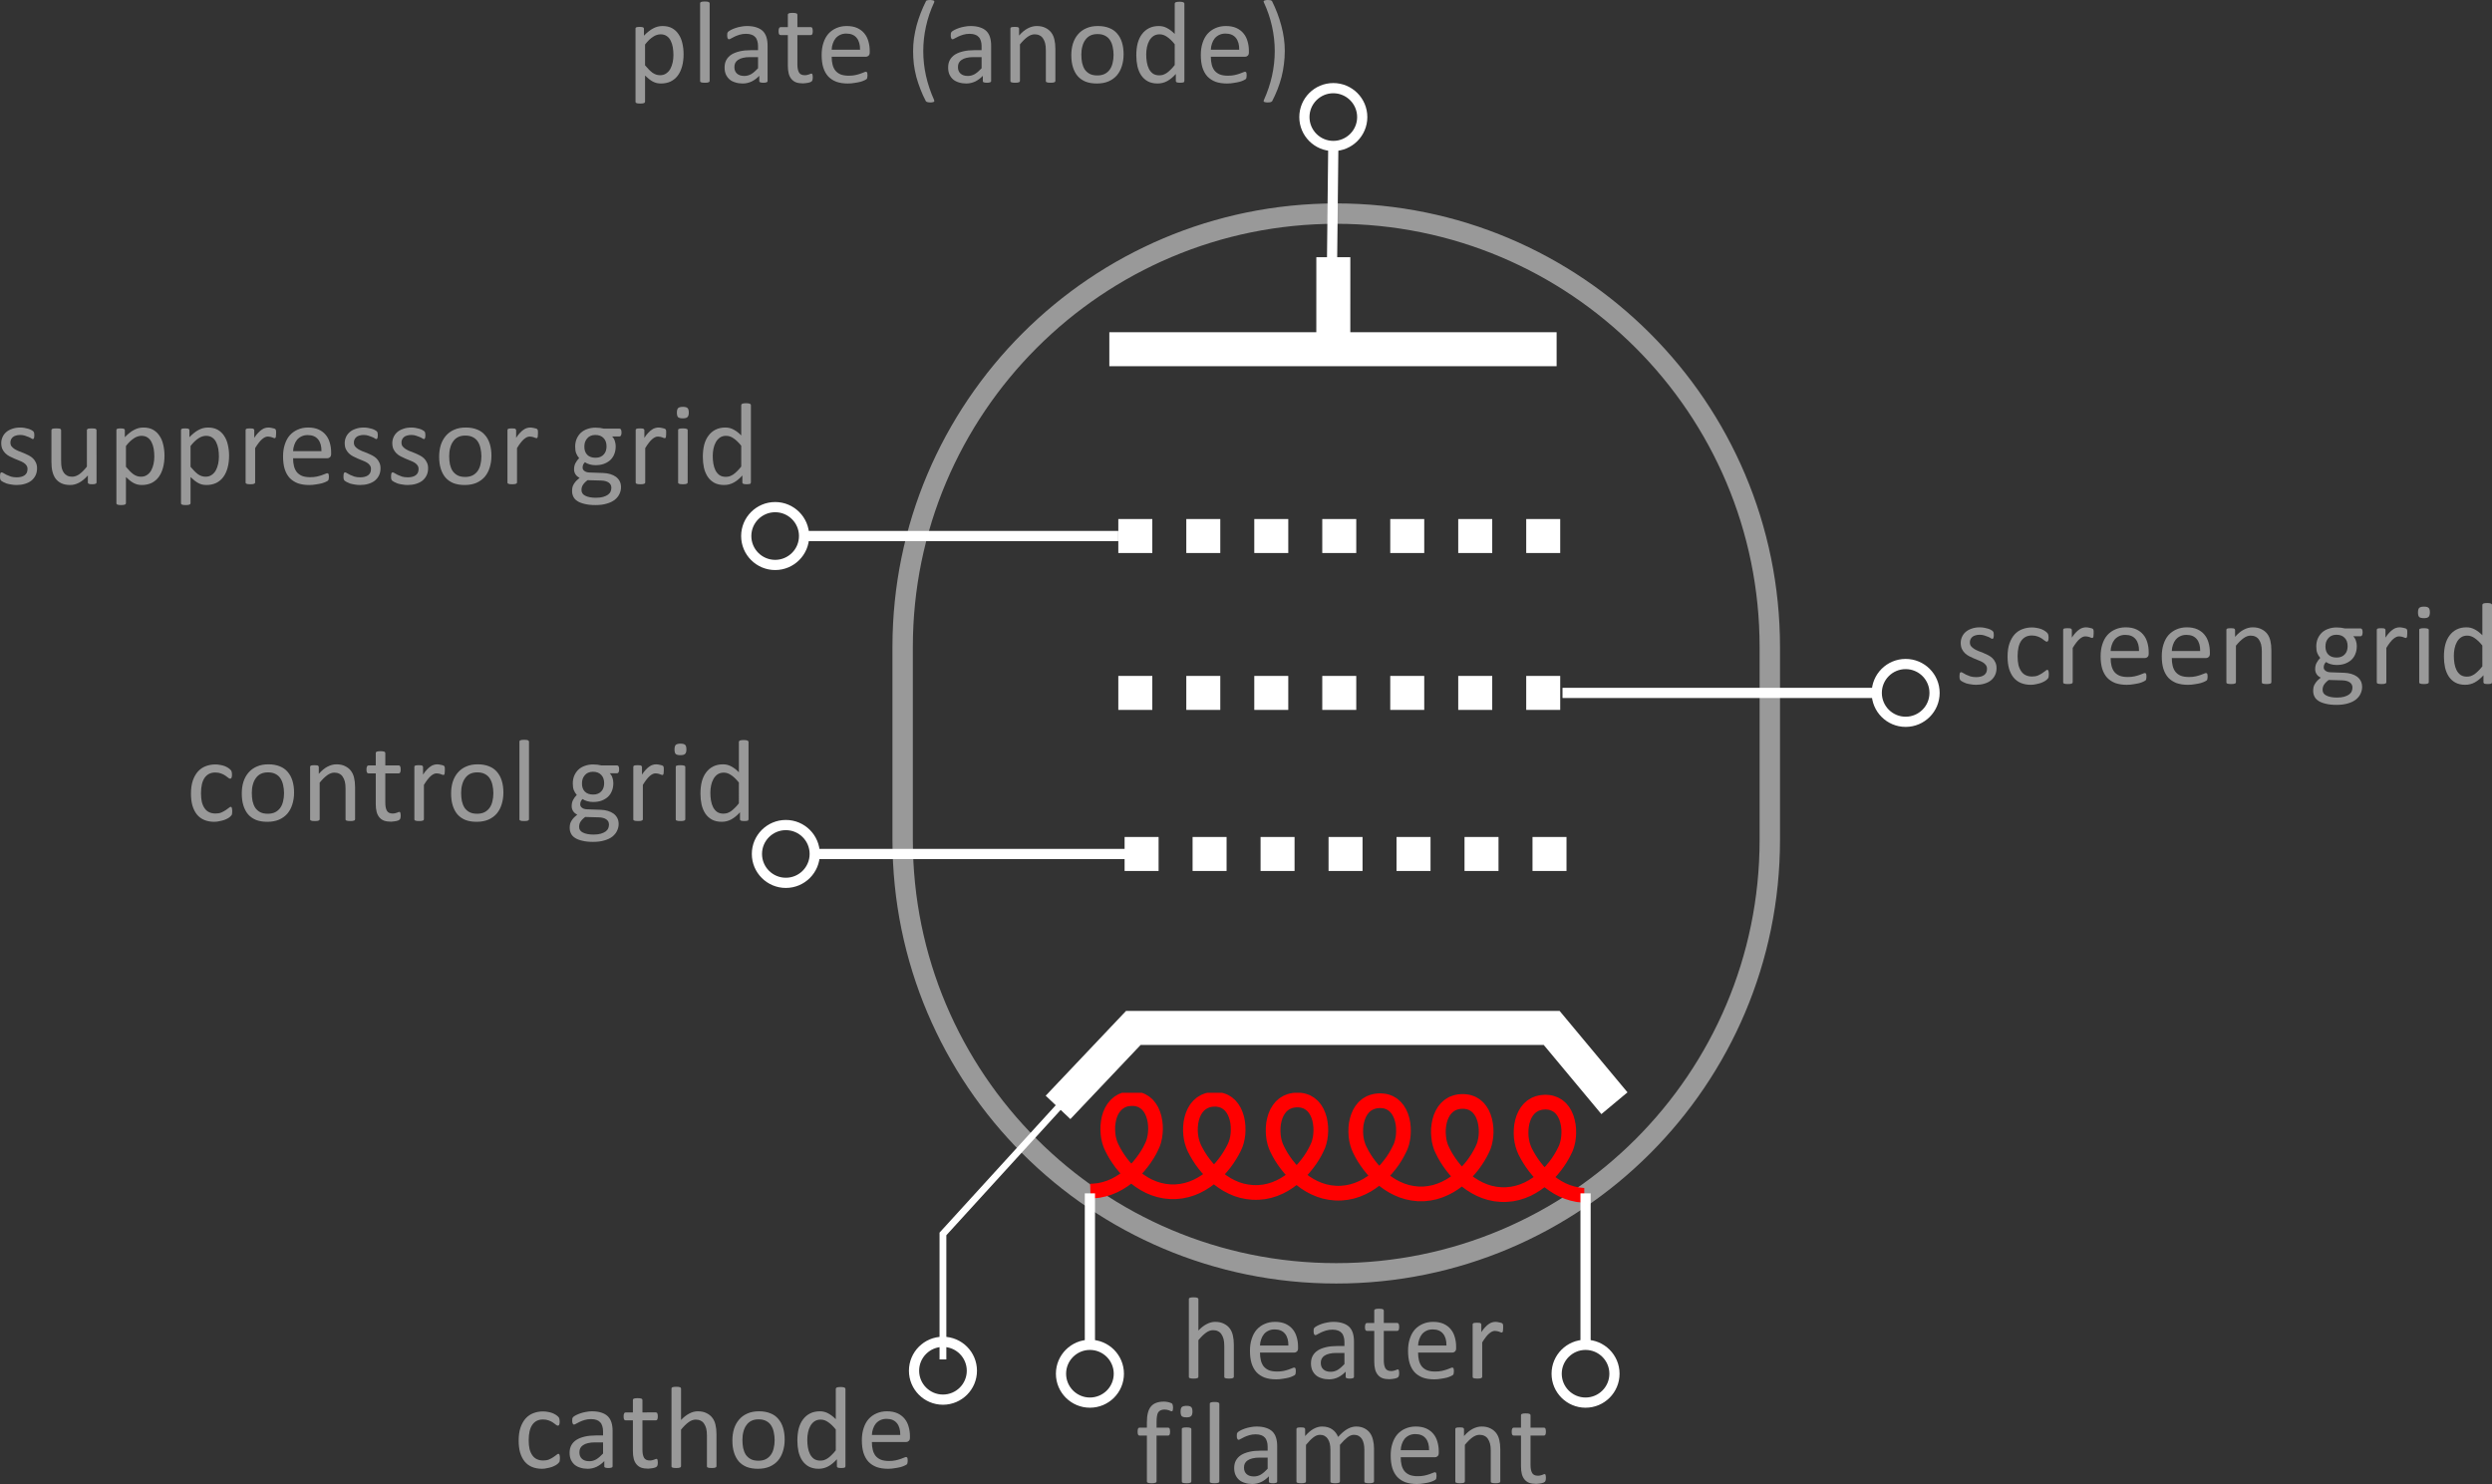 <?xml version="1.0" encoding="UTF-8" standalone="no"?>
<svg
   xmlns:dc="http://purl.org/dc/elements/1.1/"
   xmlns:cc="http://creativecommons.org/ns#"
   xmlns:rdf="http://www.w3.org/1999/02/22-rdf-syntax-ns#"
   xmlns:svg="http://www.w3.org/2000/svg"
   xmlns="http://www.w3.org/2000/svg"
   xmlns:xlink="http://www.w3.org/1999/xlink"
   width="314.258pt"
   height="187.171pt"
   viewBox="0 0 314.258 187.171"
   version="1.2"
   id="svg423">
  <rect x="0" y="0" width="314.258" height="187.171" fill="#333333" stroke="none"/>
  <defs
     id="defs84">
    <g
       id="g73">
      <symbol
         overflow="visible"
         id="glyph0-0">
        <path
           style="stroke:none"
           d="M 7.156,-9.484 V 0 H 0.328 v -9.484 z m -0.625,8.891 V -8.891 H 0.938 V -0.594 Z M 5.625,-6.266 c 0,0.293 -0.047,0.555 -0.141,0.781 -0.086,0.219 -0.203,0.406 -0.359,0.562 -0.148,0.156 -0.328,0.277 -0.547,0.359 -0.211,0.086 -0.438,0.137 -0.688,0.156 l -0.031,1.109 c 0,0.055 -0.039,0.09 -0.109,0.109 -0.074,0.012 -0.172,0.016 -0.297,0.016 -0.074,0 -0.137,0 -0.188,0 -0.055,0 -0.094,-0.004 -0.125,-0.016 C 3.109,-3.195 3.082,-3.207 3.062,-3.219 3.051,-3.238 3.047,-3.266 3.047,-3.297 l -0.031,-1.344 c -0.012,-0.145 0.016,-0.25 0.078,-0.312 0.07,-0.062 0.172,-0.094 0.297,-0.094 h 0.125 c 0.219,0 0.398,-0.023 0.547,-0.078 0.145,-0.062 0.266,-0.145 0.359,-0.25 0.094,-0.102 0.156,-0.227 0.188,-0.375 0.039,-0.145 0.062,-0.297 0.062,-0.453 0,-0.352 -0.105,-0.633 -0.312,-0.844 C 4.16,-7.266 3.844,-7.375 3.406,-7.375 c -0.188,0 -0.355,0.023 -0.5,0.062 -0.148,0.031 -0.277,0.074 -0.391,0.125 -0.117,0.043 -0.211,0.086 -0.281,0.125 C 2.172,-7.02 2.125,-7 2.094,-7 2.07,-7 2.051,-7.004 2.031,-7.016 2.02,-7.023 2.004,-7.039 1.984,-7.062 1.973,-7.094 1.961,-7.129 1.953,-7.172 c 0,-0.051 0,-0.117 0,-0.203 0,-0.082 0.004,-0.148 0.016,-0.203 0.008,-0.051 0.035,-0.098 0.078,-0.141 0.031,-0.031 0.094,-0.066 0.188,-0.109 0.102,-0.039 0.223,-0.082 0.359,-0.125 0.133,-0.039 0.281,-0.078 0.438,-0.109 0.164,-0.031 0.328,-0.047 0.484,-0.047 0.375,0 0.691,0.055 0.953,0.156 0.258,0.094 0.473,0.227 0.641,0.391 C 5.285,-7.395 5.414,-7.195 5.5,-6.969 5.582,-6.75 5.625,-6.516 5.625,-6.266 Z M 4.016,-2 c 0,0.105 -0.012,0.195 -0.031,0.266 -0.012,0.062 -0.039,0.117 -0.078,0.156 -0.043,0.043 -0.102,0.074 -0.172,0.094 -0.062,0.023 -0.148,0.031 -0.25,0.031 -0.117,0 -0.211,-0.008 -0.281,-0.031 C 3.141,-1.504 3.082,-1.535 3.031,-1.578 2.988,-1.617 2.957,-1.672 2.938,-1.734 2.926,-1.805 2.922,-1.895 2.922,-2 c 0,-0.102 0.004,-0.188 0.016,-0.25 0.02,-0.07 0.051,-0.129 0.094,-0.172 0.051,-0.051 0.109,-0.086 0.172,-0.109 0.07,-0.02 0.164,-0.031 0.281,-0.031 0.102,0 0.188,0.012 0.25,0.031 0.07,0.023 0.129,0.059 0.172,0.109 0.039,0.043 0.066,0.102 0.078,0.172 0.02,0.062 0.031,0.148 0.031,0.25 z M 0,2.906 Z m 0,0"
           id="path10" />
      </symbol>
      <symbol
         overflow="visible"
         id="glyph0-1">
        <path
           style="stroke:none"
           d="m 6.797,-0.188 c 0,0.043 -0.012,0.078 -0.031,0.109 -0.023,0.023 -0.055,0.043 -0.094,0.062 -0.043,0.02 -0.105,0.035 -0.188,0.047 -0.074,0.008 -0.168,0.016 -0.281,0.016 -0.125,0 -0.23,-0.008 -0.312,-0.016 C 5.816,0.02 5.754,0.004 5.703,-0.016 5.66,-0.035 5.629,-0.055 5.609,-0.078 5.598,-0.109 5.594,-0.145 5.594,-0.188 v -3.859 c 0,-0.375 -0.031,-0.676 -0.094,-0.906 C 5.438,-5.18 5.348,-5.379 5.234,-5.547 5.129,-5.711 4.988,-5.836 4.812,-5.922 4.633,-6.016 4.426,-6.062 4.188,-6.062 c -0.305,0 -0.605,0.109 -0.906,0.328 -0.305,0.219 -0.621,0.531 -0.953,0.938 V -0.188 c 0,0.043 -0.012,0.078 -0.031,0.109 -0.023,0.023 -0.055,0.043 -0.094,0.062 C 2.16,0.004 2.098,0.02 2.016,0.031 1.941,0.039 1.844,0.047 1.719,0.047 1.602,0.047 1.504,0.039 1.422,0.031 1.348,0.02 1.285,0.004 1.234,-0.016 1.191,-0.035 1.16,-0.055 1.141,-0.078 1.129,-0.109 1.125,-0.145 1.125,-0.188 v -9.781 c 0,-0.039 0.004,-0.07 0.016,-0.094 0.02,-0.031 0.051,-0.055 0.094,-0.078 0.051,-0.02 0.113,-0.035 0.188,-0.047 0.082,-0.008 0.18,-0.016 0.297,-0.016 0.125,0 0.223,0.008 0.297,0.016 0.082,0.012 0.145,0.027 0.188,0.047 0.039,0.023 0.07,0.047 0.094,0.078 0.02,0.023 0.031,0.055 0.031,0.094 v 3.953 c 0.344,-0.363 0.691,-0.633 1.047,-0.812 0.352,-0.188 0.707,-0.281 1.062,-0.281 0.438,0 0.805,0.078 1.109,0.234 0.301,0.148 0.547,0.344 0.734,0.594 0.188,0.25 0.316,0.543 0.391,0.875 0.082,0.336 0.125,0.734 0.125,1.203 z m 0,0"
           id="path13" />
      </symbol>
      <symbol
         overflow="visible"
         id="glyph0-2">
        <path
           style="stroke:none"
           d="m 6.75,-3.766 c 0,0.188 -0.055,0.324 -0.156,0.406 -0.094,0.086 -0.199,0.125 -0.312,0.125 H 1.953 c 0,0.367 0.035,0.695 0.109,0.984 0.07,0.293 0.191,0.547 0.359,0.766 C 2.598,-1.273 2.82,-1.113 3.094,-1 c 0.281,0.105 0.617,0.156 1.016,0.156 0.312,0 0.586,-0.023 0.828,-0.078 0.238,-0.051 0.445,-0.109 0.625,-0.172 0.188,-0.062 0.336,-0.117 0.453,-0.172 0.113,-0.051 0.195,-0.078 0.25,-0.078 0.039,0 0.07,0.012 0.094,0.031 0.031,0.012 0.051,0.039 0.062,0.078 0.02,0.031 0.031,0.078 0.031,0.141 0.008,0.062 0.016,0.137 0.016,0.219 0,0.062 -0.008,0.121 -0.016,0.172 0,0.043 -0.008,0.086 -0.016,0.125 0,0.031 -0.012,0.062 -0.031,0.094 -0.023,0.031 -0.047,0.062 -0.078,0.094 -0.023,0.023 -0.102,0.062 -0.234,0.125 -0.125,0.062 -0.293,0.125 -0.5,0.188 -0.211,0.055 -0.453,0.098 -0.734,0.141 -0.273,0.051 -0.562,0.078 -0.875,0.078 -0.543,0 -1.023,-0.074 -1.438,-0.219 C 2.141,-0.234 1.797,-0.457 1.516,-0.75 1.242,-1.051 1.035,-1.426 0.891,-1.875 0.754,-2.332 0.688,-2.859 0.688,-3.453 c 0,-0.562 0.07,-1.066 0.219,-1.516 0.145,-0.457 0.352,-0.844 0.625,-1.156 0.281,-0.312 0.613,-0.551 1,-0.719 0.395,-0.176 0.832,-0.266 1.312,-0.266 0.52,0 0.961,0.086 1.328,0.25 0.363,0.168 0.66,0.391 0.891,0.672 0.238,0.281 0.41,0.617 0.516,1 C 6.691,-4.812 6.75,-4.41 6.75,-3.984 Z M 5.531,-4.125 C 5.539,-4.758 5.398,-5.254 5.109,-5.609 4.816,-5.973 4.379,-6.156 3.797,-6.156 3.492,-6.156 3.227,-6.098 3,-5.984 c -0.219,0.105 -0.406,0.25 -0.562,0.438 -0.148,0.188 -0.262,0.406 -0.344,0.656 C 2.008,-4.648 1.961,-4.395 1.953,-4.125 Z m 0,0"
           id="path16" />
      </symbol>
      <symbol
         overflow="visible"
         id="glyph0-3">
        <path
           style="stroke:none"
           d="m 6.094,-0.172 c 0,0.055 -0.023,0.094 -0.062,0.125 -0.043,0.031 -0.102,0.051 -0.172,0.062 -0.062,0.02 -0.164,0.031 -0.297,0.031 -0.125,0 -0.227,-0.012 -0.297,-0.031 -0.074,-0.012 -0.133,-0.031 -0.172,-0.062 -0.031,-0.031 -0.047,-0.07 -0.047,-0.125 v -0.656 c -0.293,0.305 -0.617,0.543 -0.969,0.719 -0.355,0.164 -0.73,0.25 -1.125,0.25 C 2.609,0.141 2.297,0.094 2.016,0 1.734,-0.082 1.492,-0.207 1.297,-0.375 1.098,-0.551 0.941,-0.766 0.828,-1.016 c -0.105,-0.25 -0.156,-0.535 -0.156,-0.859 0,-0.363 0.07,-0.68 0.219,-0.953 0.156,-0.281 0.375,-0.508 0.656,-0.688 C 1.836,-3.691 2.188,-3.828 2.594,-3.922 3,-4.016 3.461,-4.062 3.984,-4.062 h 0.906 v -0.516 c 0,-0.25 -0.031,-0.469 -0.094,-0.656 C 4.742,-5.43 4.656,-5.594 4.531,-5.719 4.414,-5.852 4.266,-5.953 4.078,-6.016 3.891,-6.086 3.656,-6.125 3.375,-6.125 c -0.293,0 -0.559,0.039 -0.797,0.109 -0.242,0.074 -0.449,0.152 -0.625,0.234 C 1.773,-5.695 1.625,-5.617 1.5,-5.547 1.383,-5.473 1.297,-5.438 1.234,-5.438 1.191,-5.438 1.156,-5.445 1.125,-5.469 1.102,-5.488 1.082,-5.52 1.062,-5.562 1.039,-5.602 1.023,-5.648 1.016,-5.703 1.004,-5.766 1,-5.832 1,-5.906 c 0,-0.125 0.004,-0.223 0.016,-0.297 0.02,-0.07 0.062,-0.141 0.125,-0.203 0.07,-0.062 0.188,-0.133 0.344,-0.219 0.164,-0.082 0.352,-0.16 0.562,-0.234 0.207,-0.07 0.438,-0.129 0.688,-0.172 0.25,-0.051 0.5,-0.078 0.75,-0.078 0.477,0 0.879,0.059 1.203,0.172 C 5.02,-6.832 5.289,-6.676 5.5,-6.469 5.707,-6.258 5.859,-6 5.953,-5.688 6.047,-5.383 6.094,-5.031 6.094,-4.625 Z M 4.891,-3.188 h -1.031 c -0.336,0 -0.625,0.031 -0.875,0.094 -0.242,0.055 -0.445,0.137 -0.609,0.25 -0.156,0.105 -0.277,0.234 -0.359,0.391 -0.074,0.148 -0.109,0.324 -0.109,0.531 0,0.344 0.109,0.617 0.328,0.812 0.219,0.199 0.523,0.297 0.922,0.297 0.312,0 0.602,-0.078 0.875,-0.234 0.27,-0.164 0.555,-0.41 0.859,-0.734 z m 0,0"
           id="path19" />
      </symbol>
      <symbol
         overflow="visible"
         id="glyph0-4">
        <path
           style="stroke:none"
           d="m 4.547,-0.672 c 0,0.148 -0.012,0.262 -0.031,0.344 -0.023,0.086 -0.055,0.148 -0.094,0.188 C 4.391,-0.109 4.332,-0.07 4.25,-0.031 4.176,0 4.086,0.023 3.984,0.047 3.891,0.066 3.785,0.082 3.672,0.094 3.555,0.113 3.441,0.125 3.328,0.125 2.984,0.125 2.691,0.082 2.453,0 c -0.242,-0.094 -0.438,-0.234 -0.594,-0.422 -0.156,-0.188 -0.273,-0.414 -0.344,-0.688 -0.074,-0.281 -0.109,-0.613 -0.109,-1 V -5.969 H 0.484 c -0.074,0 -0.137,-0.035 -0.188,-0.109 -0.043,-0.082 -0.062,-0.207 -0.062,-0.375 0,-0.094 0.004,-0.172 0.016,-0.234 0.02,-0.07 0.039,-0.129 0.062,-0.172 0.02,-0.039 0.047,-0.066 0.078,-0.078 0.031,-0.02 0.062,-0.031 0.094,-0.031 H 1.406 v -1.562 c 0,-0.031 0.004,-0.062 0.016,-0.094 0.02,-0.031 0.051,-0.055 0.094,-0.078 C 1.566,-8.723 1.629,-8.738 1.703,-8.75 1.785,-8.758 1.883,-8.766 2,-8.766 c 0.125,0 0.223,0.008 0.297,0.016 0.082,0.012 0.145,0.027 0.188,0.047 0.051,0.023 0.082,0.047 0.094,0.078 0.02,0.031 0.031,0.062 0.031,0.094 v 1.562 H 4.312 c 0.031,0 0.062,0.012 0.094,0.031 0.031,0.012 0.055,0.039 0.078,0.078 0.02,0.043 0.035,0.102 0.047,0.172 0.008,0.062 0.016,0.141 0.016,0.234 0,0.168 -0.023,0.293 -0.062,0.375 C 4.441,-6.004 4.383,-5.969 4.312,-5.969 H 2.609 v 3.688 c 0,0.449 0.066,0.793 0.203,1.031 0.133,0.23 0.375,0.344 0.719,0.344 0.113,0 0.211,-0.008 0.297,-0.031 C 3.922,-0.957 4,-0.977 4.062,-1 4.133,-1.031 4.195,-1.055 4.25,-1.078 c 0.051,-0.02 0.094,-0.031 0.125,-0.031 0.031,0 0.055,0.008 0.078,0.016 0.02,0.012 0.035,0.039 0.047,0.078 0.008,0.031 0.02,0.078 0.031,0.141 0.008,0.055 0.016,0.121 0.016,0.203 z m 0,0"
           id="path22" />
      </symbol>
      <symbol
         overflow="visible"
         id="glyph0-5">
        <path
           style="stroke:none"
           d="m 4.969,-6.344 c 0,0.105 -0.008,0.195 -0.016,0.266 0,0.074 -0.008,0.133 -0.016,0.172 -0.012,0.043 -0.031,0.078 -0.062,0.109 -0.023,0.023 -0.047,0.031 -0.078,0.031 -0.043,0 -0.094,-0.008 -0.156,-0.031 C 4.586,-5.828 4.523,-5.852 4.453,-5.875 4.379,-5.895 4.301,-5.914 4.219,-5.938 4.133,-5.957 4.039,-5.969 3.938,-5.969 c -0.125,0 -0.246,0.027 -0.359,0.078 -0.117,0.055 -0.242,0.137 -0.375,0.25 -0.125,0.105 -0.262,0.25 -0.406,0.438 -0.148,0.188 -0.305,0.418 -0.469,0.688 V -0.188 c 0,0.043 -0.012,0.078 -0.031,0.109 -0.023,0.023 -0.055,0.043 -0.094,0.062 C 2.16,0.004 2.098,0.02 2.016,0.031 1.941,0.039 1.844,0.047 1.719,0.047 1.602,0.047 1.504,0.039 1.422,0.031 1.348,0.02 1.285,0.004 1.234,-0.016 1.191,-0.035 1.16,-0.055 1.141,-0.078 1.129,-0.109 1.125,-0.145 1.125,-0.188 v -6.594 c 0,-0.031 0.004,-0.062 0.016,-0.094 0.02,-0.031 0.051,-0.055 0.094,-0.078 0.039,-0.02 0.094,-0.031 0.156,-0.031 C 1.461,-6.992 1.555,-7 1.672,-7 c 0.102,0 0.191,0.008 0.266,0.016 0.07,0 0.125,0.012 0.156,0.031 0.039,0.023 0.07,0.047 0.094,0.078 0.02,0.031 0.031,0.062 0.031,0.094 v 0.969 c 0.176,-0.27 0.344,-0.484 0.5,-0.641 C 2.875,-6.617 3.023,-6.75 3.172,-6.844 3.316,-6.945 3.457,-7.016 3.594,-7.047 c 0.133,-0.039 0.273,-0.062 0.422,-0.062 0.062,0 0.129,0.008 0.203,0.016 0.082,0.012 0.164,0.027 0.25,0.047 0.094,0.012 0.176,0.031 0.25,0.062 0.07,0.023 0.125,0.047 0.156,0.078 0.031,0.023 0.047,0.043 0.047,0.062 0.008,0.023 0.02,0.055 0.031,0.094 0.008,0.031 0.016,0.078 0.016,0.141 0,0.062 0,0.152 0,0.266 z m 0,0"
           id="path25" />
      </symbol>
      <symbol
         overflow="visible"
         id="glyph0-6">
        <path
           style="stroke:none"
           d="m 4.734,-9.484 c 0,0.094 -0.008,0.172 -0.016,0.234 C 4.707,-9.195 4.695,-9.156 4.688,-9.125 4.676,-9.094 4.66,-9.066 4.641,-9.047 4.617,-9.035 4.594,-9.031 4.562,-9.031 c -0.031,0 -0.074,-0.008 -0.125,-0.031 C 4.383,-9.094 4.32,-9.117 4.25,-9.141 4.176,-9.172 4.086,-9.195 3.984,-9.219 3.891,-9.238 3.773,-9.25 3.641,-9.25 c -0.18,0 -0.336,0.031 -0.469,0.094 -0.125,0.055 -0.23,0.141 -0.312,0.266 -0.074,0.125 -0.125,0.289 -0.156,0.484 -0.031,0.199 -0.047,0.438 -0.047,0.719 v 0.719 H 4.125 c 0.039,0 0.07,0.012 0.094,0.031 0.031,0.012 0.055,0.039 0.078,0.078 0.02,0.043 0.035,0.102 0.047,0.172 0.008,0.062 0.016,0.141 0.016,0.234 0,0.168 -0.023,0.293 -0.062,0.375 C 4.254,-6.004 4.195,-5.969 4.125,-5.969 H 2.656 v 5.781 c 0,0.043 -0.012,0.078 -0.031,0.109 -0.023,0.023 -0.059,0.043 -0.109,0.062 C 2.473,0.004 2.41,0.02 2.328,0.031 2.254,0.039 2.16,0.047 2.047,0.047 1.93,0.047 1.832,0.039 1.75,0.031 1.676,0.02 1.613,0.004 1.562,-0.016 1.52,-0.035 1.488,-0.055 1.469,-0.078 1.445,-0.109 1.438,-0.145 1.438,-0.188 V -5.969 H 0.5 c -0.074,0 -0.133,-0.035 -0.172,-0.109 -0.043,-0.082 -0.062,-0.207 -0.062,-0.375 0,-0.094 0.004,-0.172 0.016,-0.234 C 0.289,-6.758 0.305,-6.816 0.328,-6.859 0.348,-6.898 0.375,-6.926 0.406,-6.938 0.438,-6.957 0.469,-6.969 0.5,-6.969 h 0.938 v -0.672 c 0,-0.457 0.039,-0.852 0.125,-1.188 0.082,-0.332 0.211,-0.602 0.391,-0.812 C 2.129,-9.848 2.348,-10 2.609,-10.094 2.879,-10.195 3.195,-10.25 3.562,-10.25 c 0.164,0 0.328,0.016 0.484,0.047 0.164,0.031 0.289,0.07 0.375,0.109 0.094,0.031 0.156,0.062 0.188,0.094 0.031,0.023 0.051,0.059 0.062,0.109 0.02,0.043 0.035,0.102 0.047,0.172 0.008,0.062 0.016,0.141 0.016,0.234 z m 0,0"
           id="path28" />
      </symbol>
      <symbol
         overflow="visible"
         id="glyph0-7">
        <path
           style="stroke:none"
           d="m 2.328,-0.188 c 0,0.043 -0.012,0.078 -0.031,0.109 -0.023,0.023 -0.055,0.043 -0.094,0.062 C 2.16,0.004 2.098,0.02 2.016,0.031 1.941,0.039 1.844,0.047 1.719,0.047 1.602,0.047 1.504,0.039 1.422,0.031 1.348,0.02 1.285,0.004 1.234,-0.016 1.191,-0.035 1.16,-0.055 1.141,-0.078 1.129,-0.109 1.125,-0.145 1.125,-0.188 v -6.594 c 0,-0.031 0.004,-0.062 0.016,-0.094 0.02,-0.031 0.051,-0.051 0.094,-0.062 0.051,-0.02 0.113,-0.035 0.188,-0.047 C 1.504,-6.992 1.602,-7 1.719,-7 c 0.125,0 0.223,0.008 0.297,0.016 0.082,0.012 0.145,0.027 0.188,0.047 0.039,0.012 0.07,0.031 0.094,0.062 0.02,0.031 0.031,0.062 0.031,0.094 z M 2.469,-9 c 0,0.281 -0.059,0.477 -0.172,0.578 C 2.191,-8.316 2,-8.266 1.719,-8.266 1.438,-8.266 1.238,-8.312 1.125,-8.406 1.02,-8.508 0.969,-8.703 0.969,-8.984 c 0,-0.281 0.051,-0.473 0.156,-0.578 0.113,-0.102 0.316,-0.156 0.609,-0.156 0.281,0 0.473,0.055 0.578,0.156 0.102,0.094 0.156,0.281 0.156,0.562 z m 0,0"
           id="path31" />
      </symbol>
      <symbol
         overflow="visible"
         id="glyph0-8">
        <path
           style="stroke:none"
           d="m 2.328,-0.188 c 0,0.043 -0.012,0.078 -0.031,0.109 -0.023,0.023 -0.055,0.043 -0.094,0.062 C 2.16,0.004 2.098,0.02 2.016,0.031 1.941,0.039 1.844,0.047 1.719,0.047 1.602,0.047 1.504,0.039 1.422,0.031 1.348,0.02 1.285,0.004 1.234,-0.016 1.191,-0.035 1.16,-0.055 1.141,-0.078 1.129,-0.109 1.125,-0.145 1.125,-0.188 v -9.781 c 0,-0.039 0.004,-0.07 0.016,-0.094 0.02,-0.031 0.051,-0.055 0.094,-0.078 0.051,-0.02 0.113,-0.035 0.188,-0.047 0.082,-0.008 0.18,-0.016 0.297,-0.016 0.125,0 0.223,0.008 0.297,0.016 0.082,0.012 0.145,0.027 0.188,0.047 0.039,0.023 0.07,0.047 0.094,0.078 0.02,0.023 0.031,0.055 0.031,0.094 z m 0,0"
           id="path34" />
      </symbol>
      <symbol
         overflow="visible"
         id="glyph0-9">
        <path
           style="stroke:none"
           d="m 10.906,-0.188 c 0,0.043 -0.012,0.078 -0.031,0.109 -0.023,0.023 -0.059,0.043 -0.109,0.062 -0.043,0.02 -0.105,0.035 -0.188,0.047 -0.074,0.008 -0.168,0.016 -0.281,0.016 -0.125,0 -0.23,-0.008 -0.312,-0.016 C 9.91,0.02 9.848,0.004 9.797,-0.016 9.754,-0.035 9.723,-0.055 9.703,-0.078 9.691,-0.109 9.688,-0.145 9.688,-0.188 v -4 c 0,-0.281 -0.027,-0.535 -0.078,-0.766 C 9.555,-5.18 9.477,-5.379 9.375,-5.547 9.27,-5.711 9.133,-5.836 8.969,-5.922 8.801,-6.016 8.602,-6.062 8.375,-6.062 c -0.273,0 -0.547,0.109 -0.828,0.328 -0.281,0.219 -0.594,0.531 -0.938,0.938 V -0.188 c 0,0.043 -0.012,0.078 -0.031,0.109 -0.012,0.023 -0.043,0.043 -0.094,0.062 C 6.441,0.004 6.379,0.02 6.297,0.031 6.223,0.039 6.125,0.047 6,0.047 5.895,0.047 5.801,0.039 5.719,0.031 5.633,0.02 5.566,0.004 5.516,-0.016 5.473,-0.035 5.441,-0.055 5.422,-0.078 5.41,-0.109 5.406,-0.145 5.406,-0.188 v -4 c 0,-0.281 -0.027,-0.535 -0.078,-0.766 -0.055,-0.227 -0.137,-0.426 -0.25,-0.594 -0.105,-0.164 -0.242,-0.289 -0.406,-0.375 C 4.516,-6.016 4.32,-6.062 4.094,-6.062 c -0.281,0 -0.562,0.109 -0.844,0.328 -0.281,0.219 -0.59,0.531 -0.922,0.938 V -0.188 c 0,0.043 -0.012,0.078 -0.031,0.109 -0.023,0.023 -0.055,0.043 -0.094,0.062 C 2.16,0.004 2.098,0.02 2.016,0.031 1.941,0.039 1.844,0.047 1.719,0.047 1.602,0.047 1.504,0.039 1.422,0.031 1.348,0.02 1.285,0.004 1.234,-0.016 1.191,-0.035 1.16,-0.055 1.141,-0.078 1.129,-0.109 1.125,-0.145 1.125,-0.188 v -6.594 c 0,-0.031 0.004,-0.062 0.016,-0.094 0.02,-0.031 0.051,-0.055 0.094,-0.078 0.039,-0.02 0.094,-0.031 0.156,-0.031 C 1.461,-6.992 1.555,-7 1.672,-7 c 0.102,0 0.191,0.008 0.266,0.016 0.07,0 0.125,0.012 0.156,0.031 0.039,0.023 0.07,0.047 0.094,0.078 0.02,0.031 0.031,0.062 0.031,0.094 v 0.875 C 2.582,-6.32 2.938,-6.625 3.281,-6.812 c 0.352,-0.195 0.707,-0.297 1.062,-0.297 0.281,0 0.523,0.031 0.734,0.094 0.219,0.062 0.41,0.156 0.578,0.281 0.164,0.117 0.305,0.25 0.422,0.406 0.125,0.156 0.223,0.336 0.297,0.531 C 6.594,-6.035 6.801,-6.238 7,-6.406 7.195,-6.57 7.391,-6.707 7.578,-6.812 c 0.188,-0.102 0.363,-0.176 0.531,-0.219 0.176,-0.051 0.352,-0.078 0.531,-0.078 0.414,0 0.77,0.078 1.062,0.234 0.289,0.148 0.523,0.344 0.703,0.594 0.176,0.25 0.301,0.543 0.375,0.875 0.082,0.336 0.125,0.688 0.125,1.062 z m 0,0"
           id="path37" />
      </symbol>
      <symbol
         overflow="visible"
         id="glyph0-10">
        <path
           style="stroke:none"
           d="m 6.797,-0.188 c 0,0.043 -0.012,0.078 -0.031,0.109 -0.023,0.023 -0.055,0.043 -0.094,0.062 -0.043,0.02 -0.105,0.035 -0.188,0.047 -0.074,0.008 -0.168,0.016 -0.281,0.016 -0.125,0 -0.23,-0.008 -0.312,-0.016 C 5.816,0.02 5.754,0.004 5.703,-0.016 5.66,-0.035 5.629,-0.055 5.609,-0.078 5.598,-0.109 5.594,-0.145 5.594,-0.188 v -3.859 c 0,-0.375 -0.031,-0.676 -0.094,-0.906 C 5.438,-5.18 5.348,-5.379 5.234,-5.547 5.129,-5.711 4.988,-5.836 4.812,-5.922 4.633,-6.016 4.426,-6.062 4.188,-6.062 c -0.305,0 -0.605,0.109 -0.906,0.328 -0.305,0.219 -0.621,0.531 -0.953,0.938 V -0.188 c 0,0.043 -0.012,0.078 -0.031,0.109 -0.023,0.023 -0.055,0.043 -0.094,0.062 C 2.16,0.004 2.098,0.02 2.016,0.031 1.941,0.039 1.844,0.047 1.719,0.047 1.602,0.047 1.504,0.039 1.422,0.031 1.348,0.02 1.285,0.004 1.234,-0.016 1.191,-0.035 1.16,-0.055 1.141,-0.078 1.129,-0.109 1.125,-0.145 1.125,-0.188 v -6.594 c 0,-0.031 0.004,-0.062 0.016,-0.094 0.02,-0.031 0.051,-0.055 0.094,-0.078 0.039,-0.02 0.094,-0.031 0.156,-0.031 C 1.461,-6.992 1.555,-7 1.672,-7 c 0.102,0 0.191,0.008 0.266,0.016 0.07,0 0.125,0.012 0.156,0.031 0.039,0.023 0.07,0.047 0.094,0.078 0.02,0.031 0.031,0.062 0.031,0.094 v 0.875 C 2.582,-6.32 2.945,-6.625 3.312,-6.812 c 0.375,-0.195 0.75,-0.297 1.125,-0.297 0.438,0 0.805,0.078 1.109,0.234 0.301,0.148 0.547,0.344 0.734,0.594 0.188,0.25 0.316,0.543 0.391,0.875 0.082,0.336 0.125,0.734 0.125,1.203 z m 0,0"
           id="path40" />
      </symbol>
      <symbol
         overflow="visible"
         id="glyph0-11">
        <path
           style="stroke:none"
           d="m 5.859,-1.188 c 0,0.086 -0.008,0.156 -0.016,0.219 0,0.062 -0.008,0.117 -0.016,0.156 C 5.816,-0.77 5.801,-0.734 5.781,-0.703 5.758,-0.672 5.719,-0.625 5.656,-0.562 5.602,-0.5 5.504,-0.422 5.359,-0.328 c -0.148,0.086 -0.312,0.164 -0.5,0.234 C 4.672,-0.031 4.469,0.02 4.25,0.062 4.039,0.113 3.82,0.141 3.594,0.141 3.125,0.141 2.703,0.062 2.328,-0.094 1.961,-0.25 1.656,-0.477 1.406,-0.781 1.164,-1.082 0.977,-1.453 0.844,-1.891 c -0.125,-0.438 -0.188,-0.941 -0.188,-1.516 0,-0.645 0.078,-1.195 0.234,-1.656 0.164,-0.469 0.383,-0.852 0.656,-1.156 0.281,-0.301 0.602,-0.52 0.969,-0.656 0.375,-0.145 0.781,-0.219 1.219,-0.219 0.207,0 0.41,0.023 0.609,0.062 0.195,0.031 0.379,0.078 0.547,0.141 0.164,0.062 0.312,0.137 0.438,0.219 0.133,0.086 0.227,0.156 0.281,0.219 0.062,0.062 0.102,0.109 0.125,0.141 0.02,0.031 0.035,0.074 0.047,0.125 0.02,0.043 0.031,0.094 0.031,0.156 0.008,0.055 0.016,0.125 0.016,0.219 0,0.188 -0.023,0.324 -0.062,0.406 -0.043,0.074 -0.094,0.109 -0.156,0.109 -0.074,0 -0.164,-0.039 -0.266,-0.125 C 5.25,-5.504 5.129,-5.594 4.984,-5.688 4.836,-5.789 4.66,-5.879 4.453,-5.953 4.242,-6.035 4,-6.078 3.719,-6.078 c -0.586,0 -1.031,0.227 -1.344,0.672 -0.305,0.449 -0.453,1.094 -0.453,1.938 0,0.43 0.035,0.805 0.109,1.125 0.082,0.312 0.203,0.578 0.359,0.797 0.156,0.219 0.348,0.383 0.578,0.484 0.227,0.105 0.488,0.156 0.781,0.156 0.281,0 0.523,-0.039 0.734,-0.125 C 4.691,-1.125 4.875,-1.223 5.031,-1.328 5.188,-1.43 5.316,-1.523 5.422,-1.609 5.523,-1.703 5.602,-1.75 5.656,-1.75 c 0.039,0 0.07,0.012 0.094,0.031 0.02,0.023 0.039,0.059 0.062,0.109 0.02,0.043 0.031,0.102 0.031,0.172 0.008,0.074 0.016,0.156 0.016,0.25 z m 0,0"
           id="path43" />
      </symbol>
      <symbol
         overflow="visible"
         id="glyph0-12">
        <path
           style="stroke:none"
           d="m 7.25,-3.547 c 0,0.531 -0.074,1.027 -0.219,1.484 -0.137,0.449 -0.344,0.84 -0.625,1.172 C 6.125,-0.566 5.77,-0.312 5.344,-0.125 4.926,0.051 4.438,0.141 3.875,0.141 c -0.543,0 -1.016,-0.078 -1.422,-0.234 -0.398,-0.164 -0.73,-0.398 -1,-0.703 -0.262,-0.312 -0.461,-0.688 -0.594,-1.125 -0.137,-0.438 -0.203,-0.938 -0.203,-1.5 0,-0.531 0.066,-1.02 0.203,-1.469 C 1.004,-5.348 1.219,-5.738 1.5,-6.062 c 0.281,-0.332 0.629,-0.586 1.047,-0.766 0.414,-0.188 0.906,-0.281 1.469,-0.281 0.539,0 1.016,0.086 1.422,0.25 0.406,0.156 0.738,0.391 1,0.703 0.27,0.305 0.473,0.68 0.609,1.125 C 7.18,-4.594 7.25,-4.098 7.25,-3.547 Z M 5.984,-3.469 c 0,-0.352 -0.039,-0.688 -0.109,-1 C 5.812,-4.789 5.703,-5.07 5.547,-5.312 5.398,-5.551 5.195,-5.738 4.938,-5.875 4.676,-6.02 4.352,-6.094 3.969,-6.094 c -0.355,0 -0.664,0.062 -0.922,0.188 -0.25,0.125 -0.461,0.309 -0.625,0.547 -0.168,0.23 -0.293,0.508 -0.375,0.828 -0.086,0.312 -0.125,0.656 -0.125,1.031 0,0.367 0.031,0.711 0.094,1.031 0.07,0.312 0.18,0.59 0.328,0.828 0.156,0.23 0.363,0.418 0.625,0.562 0.258,0.137 0.582,0.203 0.969,0.203 0.352,0 0.66,-0.062 0.922,-0.188 C 5.117,-1.195 5.332,-1.379 5.5,-1.609 c 0.164,-0.227 0.285,-0.5 0.359,-0.812 0.082,-0.32 0.125,-0.672 0.125,-1.047 z m 0,0"
           id="path46" />
      </symbol>
      <symbol
         overflow="visible"
         id="glyph0-13">
        <path
           style="stroke:none"
           d="m 6.766,-0.188 c 0,0.043 -0.012,0.078 -0.031,0.109 C 6.723,-0.047 6.695,-0.02 6.656,0 6.613,0.008 6.555,0.02 6.484,0.031 c -0.062,0.008 -0.148,0.016 -0.25,0.016 -0.094,0 -0.18,-0.008 -0.25,-0.016 C 5.91,0.02 5.852,0.008 5.812,0 5.77,-0.02 5.738,-0.047 5.719,-0.078 5.695,-0.109 5.688,-0.145 5.688,-0.188 v -0.875 c -0.344,0.387 -0.703,0.684 -1.078,0.891 -0.375,0.207 -0.781,0.312 -1.219,0.312 -0.492,0 -0.906,-0.094 -1.25,-0.281 C 1.805,-0.328 1.531,-0.582 1.312,-0.906 1.102,-1.227 0.945,-1.602 0.844,-2.031 0.75,-2.469 0.703,-2.926 0.703,-3.406 c 0,-0.562 0.055,-1.07 0.172,-1.531 0.125,-0.457 0.305,-0.844 0.547,-1.156 0.238,-0.32 0.535,-0.57 0.891,-0.75 0.352,-0.176 0.766,-0.266 1.234,-0.266 0.383,0 0.734,0.09 1.047,0.266 0.32,0.168 0.641,0.414 0.953,0.734 V -9.938 c 0,-0.031 0.008,-0.062 0.031,-0.094 0.02,-0.031 0.051,-0.055 0.094,-0.078 0.051,-0.02 0.113,-0.035 0.188,-0.047 0.082,-0.008 0.18,-0.016 0.297,-0.016 0.113,0 0.207,0.008 0.281,0.016 0.082,0.012 0.145,0.027 0.188,0.047 0.051,0.023 0.086,0.047 0.109,0.078 0.02,0.031 0.031,0.062 0.031,0.094 z m -1.219,-4.625 C 5.223,-5.219 4.906,-5.523 4.594,-5.734 4.289,-5.953 3.973,-6.062 3.641,-6.062 c -0.305,0 -0.562,0.074 -0.781,0.219 -0.211,0.148 -0.383,0.34 -0.516,0.578 -0.137,0.242 -0.234,0.512 -0.297,0.812 -0.062,0.305 -0.094,0.609 -0.094,0.922 0,0.336 0.023,0.664 0.078,0.984 0.051,0.312 0.141,0.594 0.266,0.844 0.125,0.242 0.289,0.438 0.5,0.594 0.219,0.148 0.484,0.219 0.797,0.219 0.164,0 0.32,-0.02 0.469,-0.062 0.145,-0.051 0.297,-0.125 0.453,-0.219 C 4.672,-1.273 4.832,-1.41 5,-1.578 5.176,-1.742 5.359,-1.945 5.547,-2.188 Z m 0,0"
           id="path49" />
      </symbol>
      <symbol
         overflow="visible"
         id="glyph0-14">
        <path
           style="stroke:none"
           d="m 7.188,-3.578 c 0,0.574 -0.062,1.09 -0.188,1.547 -0.125,0.461 -0.309,0.852 -0.547,1.172 -0.242,0.324 -0.543,0.574 -0.906,0.75 -0.355,0.164 -0.762,0.25 -1.219,0.25 -0.199,0 -0.383,-0.023 -0.547,-0.062 -0.168,-0.043 -0.328,-0.102 -0.484,-0.188 -0.156,-0.082 -0.312,-0.188 -0.469,-0.312 -0.156,-0.125 -0.324,-0.27 -0.5,-0.438 V 2.438 c 0,0.031 -0.012,0.062 -0.031,0.094 C 2.273,2.562 2.242,2.586 2.203,2.609 2.16,2.629 2.098,2.645 2.016,2.656 1.941,2.664 1.844,2.672 1.719,2.672 1.602,2.672 1.504,2.664 1.422,2.656 1.348,2.645 1.285,2.629 1.234,2.609 1.191,2.586 1.16,2.562 1.141,2.531 1.129,2.5 1.125,2.469 1.125,2.438 v -9.219 c 0,-0.039 0.004,-0.07 0.016,-0.094 0.02,-0.031 0.051,-0.055 0.094,-0.078 0.039,-0.02 0.094,-0.031 0.156,-0.031 C 1.461,-6.992 1.547,-7 1.641,-7 c 0.102,0 0.188,0.008 0.25,0.016 0.07,0 0.129,0.012 0.172,0.031 0.039,0.023 0.07,0.047 0.094,0.078 0.02,0.023 0.031,0.055 0.031,0.094 v 0.891 c 0.195,-0.207 0.391,-0.383 0.578,-0.531 0.188,-0.156 0.375,-0.281 0.562,-0.375 0.188,-0.102 0.379,-0.18 0.578,-0.234 0.195,-0.051 0.406,-0.078 0.625,-0.078 0.477,0 0.883,0.094 1.219,0.281 0.332,0.188 0.602,0.445 0.812,0.766 0.219,0.324 0.375,0.699 0.469,1.125 0.102,0.43 0.156,0.883 0.156,1.359 z M 5.906,-3.438 c 0,-0.344 -0.027,-0.672 -0.078,-0.984 C 5.773,-4.734 5.688,-5.008 5.562,-5.25 5.445,-5.5 5.281,-5.695 5.062,-5.844 4.852,-5.988 4.594,-6.062 4.281,-6.062 c -0.156,0 -0.312,0.027 -0.469,0.078 -0.148,0.043 -0.297,0.117 -0.453,0.219 -0.156,0.094 -0.324,0.227 -0.5,0.391 -0.168,0.156 -0.344,0.355 -0.531,0.594 v 2.625 c 0.332,0.406 0.645,0.719 0.938,0.938 0.301,0.211 0.617,0.312 0.953,0.312 0.301,0 0.555,-0.07 0.766,-0.219 0.219,-0.145 0.395,-0.336 0.531,-0.578 C 5.648,-1.953 5.75,-2.227 5.812,-2.531 5.875,-2.832 5.906,-3.133 5.906,-3.438 Z m 0,0"
           id="path52" />
      </symbol>
      <symbol
         overflow="visible"
         id="glyph0-15">
        <path
           style="stroke:none"
           d="M 3.625,-10.094 C 3.164,-9.113 2.82,-8.102 2.594,-7.062 2.363,-6.031 2.25,-4.992 2.25,-3.953 c 0,1.055 0.113,2.094 0.344,3.125 0.227,1.02 0.566,2.031 1.016,3.031 0.02,0.051 0.031,0.098 0.031,0.141 C 3.648,2.383 3.633,2.414 3.594,2.438 3.562,2.469 3.508,2.488 3.438,2.5 3.375,2.52 3.281,2.531 3.156,2.531 c -0.086,0 -0.164,-0.008 -0.234,-0.016 -0.062,0 -0.117,-0.012 -0.156,-0.031 C 2.723,2.473 2.688,2.457 2.656,2.438 2.625,2.414 2.598,2.395 2.578,2.375 2.316,1.875 2.086,1.367 1.891,0.859 1.691,0.348 1.52,-0.164 1.375,-0.688 1.238,-1.219 1.133,-1.754 1.062,-2.297 1,-2.836 0.969,-3.383 0.969,-3.938 c 0,-0.551 0.035,-1.094 0.109,-1.625 0.082,-0.539 0.191,-1.078 0.328,-1.609 0.145,-0.531 0.316,-1.051 0.516,-1.562 C 2.117,-9.242 2.344,-9.75 2.594,-10.25 c 0,-0.02 0.008,-0.035 0.031,-0.047 0.031,-0.02 0.062,-0.035 0.094,-0.047 0.039,-0.02 0.094,-0.031 0.156,-0.031 0.07,-0.008 0.164,-0.016 0.281,-0.016 0.102,0 0.188,0.012 0.25,0.031 0.07,0.012 0.129,0.027 0.172,0.047 0.039,0.023 0.062,0.055 0.062,0.094 0.008,0.043 0.004,0.086 -0.016,0.125 z m 0,0"
           id="path55" />
      </symbol>
      <symbol
         overflow="visible"
         id="glyph0-16">
        <path
           style="stroke:none"
           d="m 3.562,-3.938 c 0,0.555 -0.039,1.102 -0.109,1.641 C 3.391,-1.754 3.289,-1.219 3.156,-0.688 3.02,-0.164 2.852,0.348 2.656,0.859 2.457,1.367 2.227,1.875 1.969,2.375 1.945,2.395 1.922,2.414 1.891,2.438 1.867,2.457 1.832,2.473 1.781,2.484 1.738,2.504 1.688,2.516 1.625,2.516 1.562,2.523 1.484,2.531 1.391,2.531 1.266,2.531 1.164,2.52 1.094,2.5 1.02,2.488 0.969,2.469 0.938,2.438 0.906,2.414 0.891,2.383 0.891,2.344 0.898,2.301 0.914,2.254 0.938,2.203 c 0.445,-0.992 0.785,-2 1.016,-3.031 0.227,-1.031 0.344,-2.07 0.344,-3.125 0,-1.039 -0.117,-2.078 -0.344,-3.109 -0.23,-1.039 -0.574,-2.051 -1.031,-3.031 -0.023,-0.039 -0.031,-0.082 -0.031,-0.125 0.008,-0.039 0.035,-0.07 0.078,-0.094 0.039,-0.02 0.094,-0.035 0.156,-0.047 0.07,-0.02 0.164,-0.031 0.281,-0.031 0.094,0 0.176,0.008 0.25,0.016 0.07,0 0.125,0.012 0.156,0.031 0.039,0.012 0.07,0.027 0.094,0.047 0.02,0.012 0.035,0.027 0.047,0.047 0.5,1 0.891,2.031 1.172,3.094 0.289,1.055 0.438,2.125 0.438,3.219 z m 0,0"
           id="path58" />
      </symbol>
      <symbol
         overflow="visible"
         id="glyph0-17">
        <path
           style="stroke:none"
           d=""
           id="path61" />
      </symbol>
      <symbol
         overflow="visible"
         id="glyph0-18">
        <path
           style="stroke:none"
           d="m 6.625,-6.469 c 0,0.168 -0.027,0.293 -0.078,0.375 C 6.504,-6.02 6.445,-5.984 6.375,-5.984 H 5.438 c 0.164,0.168 0.281,0.359 0.344,0.578 0.07,0.211 0.109,0.43 0.109,0.656 0,0.387 -0.062,0.727 -0.188,1.016 -0.117,0.293 -0.289,0.543 -0.516,0.75 -0.23,0.199 -0.5,0.355 -0.812,0.469 -0.312,0.105 -0.656,0.156 -1.031,0.156 -0.273,0 -0.527,-0.035 -0.766,-0.109 -0.242,-0.07 -0.43,-0.16 -0.562,-0.266 -0.094,0.086 -0.168,0.184 -0.219,0.297 -0.055,0.117 -0.078,0.246 -0.078,0.391 0,0.168 0.078,0.309 0.234,0.422 0.156,0.117 0.363,0.18 0.625,0.188 L 4.312,-1.375 c 0.32,0.012 0.617,0.059 0.891,0.141 0.281,0.086 0.52,0.199 0.719,0.344 0.195,0.148 0.352,0.328 0.469,0.547 C 6.504,-0.125 6.562,0.129 6.562,0.422 6.562,0.723 6.492,1.008 6.359,1.281 6.234,1.551 6.039,1.789 5.781,2 c -0.262,0.207 -0.594,0.367 -1,0.484 -0.406,0.125 -0.887,0.188 -1.438,0.188 C 2.812,2.672 2.359,2.625 1.984,2.531 1.609,2.445 1.301,2.328 1.062,2.172 0.82,2.016 0.648,1.828 0.547,1.609 0.441,1.391 0.391,1.156 0.391,0.906 0.391,0.738 0.406,0.578 0.438,0.422 0.477,0.273 0.539,0.133 0.625,0 c 0.082,-0.133 0.18,-0.266 0.297,-0.391 0.125,-0.125 0.266,-0.25 0.422,-0.375 C 1.102,-0.879 0.926,-1.031 0.812,-1.219 0.695,-1.406 0.641,-1.609 0.641,-1.828 c 0,-0.289 0.055,-0.551 0.172,-0.781 C 0.938,-2.848 1.094,-3.062 1.281,-3.25 1.125,-3.426 1,-3.629 0.906,-3.859 0.82,-4.086 0.781,-4.363 0.781,-4.688 c 0,-0.375 0.062,-0.707 0.188,-1 C 1.102,-5.988 1.281,-6.242 1.5,-6.453 1.727,-6.66 2,-6.816 2.312,-6.922 2.625,-7.035 2.969,-7.094 3.344,-7.094 c 0.195,0 0.379,0.012 0.547,0.031 0.176,0.023 0.344,0.055 0.5,0.094 H 6.375 c 0.082,0 0.145,0.043 0.188,0.125 0.039,0.086 0.062,0.211 0.062,0.375 z m -1.891,1.734 c 0,-0.445 -0.125,-0.797 -0.375,-1.047 C 4.117,-6.039 3.77,-6.172 3.312,-6.172 c -0.23,0 -0.434,0.043 -0.609,0.125 C 2.535,-5.973 2.395,-5.863 2.281,-5.719 2.164,-5.582 2.078,-5.426 2.016,-5.25 1.961,-5.07 1.938,-4.883 1.938,-4.688 c 0,0.43 0.117,0.766 0.359,1.016 0.25,0.25 0.598,0.375 1.047,0.375 0.238,0 0.441,-0.035 0.609,-0.109 0.176,-0.07 0.32,-0.176 0.438,-0.312 0.125,-0.133 0.211,-0.289 0.266,-0.469 0.051,-0.176 0.078,-0.359 0.078,-0.547 z m 0.609,5.219 c 0,-0.281 -0.117,-0.5 -0.344,-0.656 -0.23,-0.156 -0.543,-0.238 -0.938,-0.25 L 2.344,-0.469 C 2.188,-0.352 2.055,-0.238 1.953,-0.125 1.859,-0.02 1.781,0.082 1.719,0.188 1.664,0.289 1.629,0.391 1.609,0.484 1.586,0.578 1.578,0.676 1.578,0.781 1.578,1.102 1.738,1.344 2.062,1.5 2.383,1.664 2.832,1.75 3.406,1.75 3.77,1.75 4.07,1.711 4.312,1.641 4.562,1.566 4.766,1.473 4.922,1.359 5.078,1.242 5.188,1.109 5.25,0.953 5.312,0.805 5.344,0.648 5.344,0.484 Z m 0,0"
           id="path64" />
      </symbol>
      <symbol
         overflow="visible"
         id="glyph0-19">
        <path
           style="stroke:none"
           d="m 5.266,-1.984 c 0,0.344 -0.062,0.648 -0.188,0.906 -0.125,0.262 -0.305,0.484 -0.531,0.672 C 4.316,-0.227 4.039,-0.094 3.719,0 3.406,0.094 3.055,0.141 2.672,0.141 2.441,0.141 2.219,0.117 2,0.078 1.789,0.047 1.598,0.004 1.422,-0.047 1.254,-0.109 1.113,-0.172 1,-0.234 0.883,-0.297 0.801,-0.348 0.75,-0.391 0.695,-0.441 0.656,-0.508 0.625,-0.594 0.602,-0.688 0.594,-0.805 0.594,-0.953 c 0,-0.094 0.004,-0.172 0.016,-0.234 0.008,-0.07 0.02,-0.125 0.031,-0.156 0.02,-0.039 0.039,-0.066 0.062,-0.078 0.031,-0.02 0.062,-0.031 0.094,-0.031 0.051,0 0.129,0.031 0.234,0.094 0.102,0.062 0.234,0.137 0.391,0.219 0.156,0.074 0.336,0.148 0.547,0.219 0.207,0.062 0.453,0.094 0.734,0.094 0.195,0 0.379,-0.02 0.547,-0.062 0.164,-0.039 0.312,-0.102 0.438,-0.188 0.125,-0.094 0.219,-0.203 0.281,-0.328 0.062,-0.133 0.094,-0.289 0.094,-0.469 0,-0.188 -0.047,-0.344 -0.141,-0.469 -0.094,-0.133 -0.219,-0.25 -0.375,-0.344 -0.156,-0.094 -0.336,-0.176 -0.531,-0.25 C 2.816,-3.02 2.613,-3.102 2.406,-3.188 2.207,-3.27 2.008,-3.363 1.812,-3.469 1.613,-3.57 1.438,-3.695 1.281,-3.844 1.125,-4 0.992,-4.18 0.891,-4.391 0.797,-4.598 0.75,-4.852 0.75,-5.156 c 0,-0.25 0.051,-0.492 0.156,-0.734 0.102,-0.238 0.254,-0.445 0.453,-0.625 0.195,-0.176 0.445,-0.316 0.75,-0.422 0.301,-0.113 0.648,-0.172 1.047,-0.172 0.176,0 0.352,0.016 0.531,0.047 0.176,0.031 0.332,0.07 0.469,0.109 0.145,0.043 0.266,0.09 0.359,0.141 0.102,0.055 0.18,0.102 0.234,0.141 0.051,0.043 0.082,0.078 0.094,0.109 0.02,0.023 0.035,0.055 0.047,0.094 0.008,0.031 0.016,0.078 0.016,0.141 0.008,0.055 0.016,0.117 0.016,0.188 0,0.086 -0.008,0.156 -0.016,0.219 0,0.062 -0.012,0.117 -0.031,0.156 -0.023,0.031 -0.043,0.059 -0.062,0.078 -0.023,0.023 -0.047,0.031 -0.078,0.031 -0.043,0 -0.105,-0.023 -0.188,-0.078 C 4.461,-5.797 4.352,-5.852 4.219,-5.906 4.082,-5.969 3.926,-6.023 3.75,-6.078 c -0.18,-0.062 -0.383,-0.094 -0.609,-0.094 -0.211,0 -0.391,0.027 -0.547,0.078 -0.156,0.043 -0.289,0.109 -0.391,0.203 -0.094,0.086 -0.168,0.184 -0.219,0.297 -0.055,0.117 -0.078,0.242 -0.078,0.375 0,0.199 0.047,0.359 0.141,0.484 0.102,0.125 0.234,0.242 0.391,0.344 0.156,0.094 0.332,0.184 0.531,0.266 0.207,0.074 0.41,0.152 0.609,0.234 0.207,0.086 0.41,0.18 0.609,0.281 0.207,0.105 0.391,0.23 0.547,0.375 0.156,0.148 0.281,0.324 0.375,0.531 0.102,0.199 0.156,0.438 0.156,0.719 z m 0,0"
           id="path67" />
      </symbol>
      <symbol
         overflow="visible"
         id="glyph0-20">
        <path
           style="stroke:none"
           d="m 6.766,-0.188 c 0,0.043 -0.012,0.078 -0.031,0.109 -0.012,0.023 -0.043,0.043 -0.094,0.062 C 6.598,0.004 6.539,0.02 6.469,0.031 6.406,0.039 6.32,0.047 6.219,0.047 6.102,0.047 6.008,0.039 5.938,0.031 5.875,0.02 5.82,0.004 5.781,-0.016 5.738,-0.035 5.707,-0.055 5.688,-0.078 5.676,-0.109 5.672,-0.145 5.672,-0.188 v -0.875 c -0.375,0.418 -0.75,0.727 -1.125,0.922 C 4.18,0.047 3.812,0.141 3.438,0.141 3,0.141 2.629,0.066 2.328,-0.078 2.023,-0.223 1.781,-0.422 1.594,-0.672 1.414,-0.93 1.285,-1.227 1.203,-1.562 c -0.086,-0.332 -0.125,-0.738 -0.125,-1.219 v -4 c 0,-0.031 0.008,-0.062 0.031,-0.094 0.02,-0.031 0.051,-0.055 0.094,-0.078 0.051,-0.02 0.113,-0.031 0.188,-0.031 C 1.473,-6.992 1.57,-7 1.688,-7 c 0.125,0 0.223,0.008 0.297,0.016 0.082,0 0.145,0.012 0.188,0.031 0.039,0.023 0.07,0.047 0.094,0.078 0.02,0.031 0.031,0.062 0.031,0.094 v 3.844 c 0,0.387 0.023,0.699 0.078,0.938 0.062,0.23 0.148,0.43 0.266,0.594 0.113,0.156 0.258,0.281 0.438,0.375 0.176,0.086 0.379,0.125 0.609,0.125 0.301,0 0.602,-0.102 0.906,-0.312 0.301,-0.219 0.617,-0.535 0.953,-0.953 V -6.781 c 0,-0.031 0.008,-0.062 0.031,-0.094 0.02,-0.031 0.051,-0.055 0.094,-0.078 0.051,-0.02 0.113,-0.031 0.188,-0.031 C 5.941,-6.992 6.039,-7 6.156,-7 c 0.113,0 0.207,0.008 0.281,0.016 0.082,0 0.145,0.012 0.188,0.031 0.051,0.023 0.086,0.047 0.109,0.078 0.02,0.031 0.031,0.062 0.031,0.094 z m 0,0"
           id="path70" />
      </symbol>
    </g>
    <clipPath
       id="clip1">
      <path
         d="M 8.988,66 H 831.949 V 529 H 8.988 Z m 0,0"
         id="path75" />
    </clipPath>
    <clipPath
       id="clip2">
      <path
         d="M 8.988,66 H 831.988 V 529 H 8.988 Z m 0,0"
         id="path78" />
    </clipPath>
    <clipPath
       id="clip3">
      <path
         d="m 430.391,295.676 h 62.5 v 14.016 h -62.5 z m 0,0"
         id="path81" />
    </clipPath>
  </defs>
  <g
     id="surface4842"
     transform="translate(-293.103,-157.849)">
    <path
       style="fill:none;stroke:#999999;stroke-width:10.716;stroke-linecap:butt;stroke-linejoin:miter;stroke-miterlimit:8;stroke-opacity:1"
       d="m -1812.322,-1482.582 c 0,-125.821 101.993,-227.832 227.816,-227.832 125.823,0 227.833,102.011 227.833,227.832 v 101.246 c 0,125.838 -102.01,227.832 -227.833,227.832 -125.823,0 -227.816,-101.995 -227.816,-227.832 z m 0,0"
       transform="matrix(0.24,0,0,0.24,841.89,595.29)"
       id="path94" />
    <g
       clip-path="url(#clip3)"
       clip-rule="nonzero"
       id="g98">
      <path
         style="fill:none;stroke:#ff0000;stroke-width:7.718;stroke-linecap:butt;stroke-linejoin:round;stroke-miterlimit:10;stroke-opacity:1"
         d="m -1713.673,-1196.726 1.513,-0.049 2.928,-0.293 2.831,-0.619 2.684,-0.831 2.587,-1.091 2.489,-1.319 2.326,-1.466 2.212,-1.645 2.066,-1.775 1.936,-1.873 1.789,-1.97 1.643,-2.036 1.513,-2.052 1.35,-2.068 1.204,-2.036 1.009,-2.019 0.456,-0.977 0.342,-0.782 0.553,-1.71 0.407,-1.84 0.26,-1.954 0.13,-2.035 -0.049,-2.036 -0.228,-2.052 -0.39,-2.003 -0.602,-1.922 -0.765,-1.808 -1.009,-1.661 -1.188,-1.466 -1.432,-1.221 -1.659,-0.977 -1.399,-0.537 -1.009,-0.244 -1.074,-0.179 -1.139,-0.065 h -0.569 l -0.618,0.033 -1.139,0.098 -1.09,0.195 -1.009,0.277 -1.432,0.57 -1.659,1.026 -1.431,1.27 -1.22,1.498 -0.992,1.661 -0.781,1.808 -0.586,1.938 -0.374,2.019 -0.228,2.052 -0.016,2.052 0.114,2.036 0.26,1.938 0.439,1.856 0.553,1.726 0.342,0.798 0.439,0.977 1.041,2.019 1.188,2.052 1.35,2.052 1.48,2.068 1.659,2.019 1.789,1.97 1.936,1.905 2.099,1.759 2.196,1.629 2.359,1.498 2.44,1.303 2.603,1.091 2.717,0.847 2.831,0.603 2.928,0.309 1.513,0.016 1.513,-0.016 2.928,-0.309 2.83,-0.603 2.7,-0.847 2.603,-1.091 2.456,-1.303 2.326,-1.466 2.229,-1.661 2.066,-1.759 1.936,-1.905 1.79,-1.954 1.659,-2.035 1.48,-2.036 1.35,-2.084 1.204,-2.052 1.041,-1.987 0.439,-0.993 0.342,-0.782 0.553,-1.726 0.407,-1.824 0.277,-1.954 0.098,-2.036 -0.049,-2.036 -0.211,-2.052 -0.407,-2.003 -0.586,-1.905 -0.781,-1.824 -0.992,-1.645 -1.204,-1.466 -1.415,-1.238 -1.643,-0.977 -1.415,-0.521 -1.009,-0.244 -1.074,-0.196 -1.122,-0.081 -0.602,0.033 h -0.602 l -1.155,0.114 -1.057,0.195 -1.041,0.293 -1.399,0.57 -1.675,1.01 -1.432,1.286 -1.204,1.449 -0.992,1.694 -0.781,1.824 -0.586,1.922 -0.407,2.019 -0.195,2.052 -0.049,2.052 0.13,2.019 0.277,1.97 0.423,1.84 0.569,1.742 0.325,0.798 0.423,0.977 1.041,1.987 1.188,2.052 1.35,2.084 1.513,2.052 1.643,2.019 1.806,1.987 1.92,1.889 2.082,1.775 2.229,1.628 2.326,1.498 2.473,1.286 2.587,1.107 2.717,0.847 2.814,0.57 2.944,0.326 1.513,0.016 1.513,-0.016 2.944,-0.293 2.831,-0.603 2.684,-0.847 2.587,-1.091 2.489,-1.303 2.326,-1.498 2.196,-1.628 2.066,-1.775 1.952,-1.889 1.789,-1.97 1.643,-2.019 1.513,-2.052 1.35,-2.068 1.188,-2.052 1.025,-2.019 0.439,-0.977 0.358,-0.782 0.537,-1.71 0.423,-1.84 0.26,-1.97 0.114,-2.003 -0.049,-2.052 -0.228,-2.036 -0.374,-2.019 -0.602,-1.905 -0.781,-1.824 -0.992,-1.645 -1.188,-1.466 -1.448,-1.221 -1.643,-0.993 -1.415,-0.521 -1.008,-0.261 -1.057,-0.163 -1.139,-0.082 h -0.586 l -0.602,0.033 -1.139,0.098 -1.09,0.212 -1.008,0.277 -1.432,0.57 -1.676,1.01 -1.431,1.27 -1.171,1.482 -1.025,1.677 -0.765,1.824 -0.586,1.938 -0.407,2.019 -0.195,2.036 -0.033,2.068 0.114,2.003 0.277,1.987 0.423,1.84 0.553,1.726 0.342,0.798 0.439,0.977 1.025,1.987 1.188,2.068 1.35,2.068 1.497,2.052 1.659,2.035 1.789,1.97 1.936,1.873 2.099,1.775 2.196,1.661 2.342,1.482 2.456,1.286 2.603,1.091 2.7,0.863 2.847,0.586 2.912,0.309 1.529,0.033 1.497,-0.033 2.945,-0.309 2.814,-0.586 2.717,-0.863 2.587,-1.091 2.473,-1.286 2.326,-1.482 2.212,-1.645 2.082,-1.775 1.936,-1.889 1.79,-1.97 1.643,-2.019 1.513,-2.035 1.35,-2.084 1.171,-2.052 1.025,-2.019 0.472,-0.961 0.325,-0.782 0.553,-1.71 0.407,-1.857 0.277,-1.954 0.098,-2.019 -0.033,-2.052 -0.211,-2.036 -0.407,-2.003 -0.586,-1.938 -0.781,-1.791 -0.992,-1.661 -1.22,-1.466 -1.399,-1.238 -1.659,-0.961 -1.399,-0.537 -1.009,-0.261 -1.074,-0.147 -1.123,-0.081 h -0.618 l -0.602,0.016 -1.139,0.114 -1.074,0.212 -1.025,0.277 -1.399,0.554 -1.692,1.01 -1.432,1.27 -1.204,1.498 -0.992,1.661 -0.781,1.84 -0.569,1.922 -0.423,1.987 -0.195,2.068 -0.033,2.052 0.114,2.036 0.277,1.954 0.439,1.873 0.553,1.71 0.325,0.798 0.439,0.977 1.025,2.003 1.188,2.052 1.367,2.084 1.497,2.052 1.627,2.019 1.822,1.97 1.936,1.889 2.082,1.775 2.212,1.645 2.343,1.482 2.473,1.286 2.57,1.091 2.733,0.863 2.83,0.586 2.928,0.326 1.497,0.016 1.529,-0.016 2.912,-0.326 2.847,-0.586 2.684,-0.863 2.587,-1.091 2.489,-1.286 2.342,-1.482 2.196,-1.629 2.066,-1.791 1.936,-1.889 1.789,-1.97 1.659,-2.003 1.497,-2.068 1.35,-2.068 1.188,-2.036 1.041,-2.019 0.439,-0.961 0.342,-0.782 0.553,-1.726 0.407,-1.856 0.277,-1.938 0.114,-2.019 -0.049,-2.052 -0.244,-2.052 -0.374,-1.987 -0.602,-1.938 -0.781,-1.824 -0.992,-1.645 -1.188,-1.449 -1.432,-1.238 -1.643,-0.977 -1.415,-0.521 -1.008,-0.261 -1.074,-0.163 -1.139,-0.081 h -0.569 l -0.602,0.016 -1.155,0.098 -1.09,0.212 -0.992,0.277 -1.448,0.554 -1.675,1.042 -1.415,1.27 -1.22,1.482 -0.976,1.677 -0.797,1.808 -0.569,1.922 -0.39,2.019 -0.228,2.068 -0.033,2.052 0.146,2.019 0.244,1.954 0.439,1.873 0.553,1.726 0.342,0.765 0.456,0.993 1.025,2.019 1.188,2.052 1.35,2.068 1.497,2.052 1.643,2.036 1.789,1.954 1.952,1.889 2.066,1.775 2.212,1.645 2.359,1.482 2.473,1.303 2.587,1.091 2.7,0.847 2.831,0.603 2.928,0.293 1.513,0.049 1.513,-0.049 2.945,-0.293 2.814,-0.603 2.7,-0.847 2.603,-1.091 2.456,-1.303 2.342,-1.482 2.212,-1.645 2.066,-1.775 1.936,-1.873 1.79,-1.97 1.659,-2.036 1.497,-2.052 1.35,-2.068 1.188,-2.035 1.025,-2.019 0.472,-0.977 0.309,-0.765 0.553,-1.71 0.423,-1.856 0.26,-1.954 0.114,-2.035 -0.032,-2.019 -0.228,-2.068 -0.407,-2.003 -0.569,-1.921 -0.797,-1.808 -0.976,-1.661 -1.22,-1.466 -1.399,-1.221 -1.692,-0.961 -1.383,-0.521 -0.992,-0.277 -1.074,-0.163 -1.139,-0.081 h -0.602 l -0.602,0.033 -1.155,0.098 -1.057,0.212 -1.041,0.277 -1.399,0.554 -1.675,1.026 -1.432,1.27 -1.204,1.482 -0.992,1.694 -0.781,1.808 -0.586,1.922 -0.39,2.019 -0.211,2.052 -0.033,2.036 0.098,2.052 0.293,1.938 0.423,1.873 0.569,1.726 0.309,0.782 0.439,0.993 1.041,2.003 1.188,2.036 1.35,2.068 1.497,2.052 1.643,2.052 1.822,1.97 1.936,1.889 2.066,1.759 2.229,1.629 2.326,1.498 2.473,1.303 2.587,1.091 2.717,0.847 2.83,0.603 2.945,0.309 1.513,0.033"
         transform="matrix(0.24,0,0,0.24,841.89,595.29)"
         id="path96" />
    </g>
    <path
       style="fill:none;stroke:#ffffff;stroke-width:17.861;stroke-linecap:butt;stroke-linejoin:miter;stroke-miterlimit:8;stroke-opacity:1"
       d="m -1730.676,-1240.705 39.57,-41.761 h 219.808 l 32.978,39.564"
       transform="matrix(0.24,0,0,0.24,841.89,595.29)"
       id="path100" />
    <path
       style="fill:none;stroke:#ffffff;stroke-width:5.358;stroke-linecap:butt;stroke-linejoin:miter;stroke-miterlimit:8;stroke-opacity:1"
       d="m -1729.113,-1100.741 c 0,-8.382 6.804,-15.184 15.187,-15.184 8.399,0 15.203,6.803 15.203,15.184 0,8.398 -6.804,15.184 -15.203,15.184 -8.383,0 -15.187,-6.787 -15.187,-15.184 z m 0,0"
       transform="matrix(0.24,0,0,0.24,841.89,595.29)"
       id="path102" />
    <path
       style="fill:none;stroke:#ffffff;stroke-width:5.358;stroke-linecap:butt;stroke-linejoin:miter;stroke-miterlimit:8;stroke-opacity:1"
       d="m -1713.926,-1195.526 v 79.601"
       transform="matrix(0.24,0,0,0.24,841.89,595.29)"
       id="path104" />
    <path
       style="fill:none;stroke:#ffffff;stroke-width:5.358;stroke-linecap:butt;stroke-linejoin:miter;stroke-miterlimit:8;stroke-opacity:1"
       d="m -1468.677,-1100.741 c 0,-8.382 6.804,-15.184 15.187,-15.184 8.383,0 15.187,6.803 15.187,15.184 0,8.398 -6.804,15.184 -15.187,15.184 -8.383,0 -15.187,-6.787 -15.187,-15.184 z m 0,0"
       transform="matrix(0.24,0,0,0.24,841.89,595.29)"
       id="path106" />
    <path
       style="fill:none;stroke:#ffffff;stroke-width:5.358;stroke-linecap:butt;stroke-linejoin:miter;stroke-miterlimit:8;stroke-opacity:1"
       d="m -1453.49,-1195.526 v 79.601"
       transform="matrix(0.24,0,0,0.24,841.89,595.29)"
       id="path108" />
    <path
       style="fill:none;stroke:#ffffff;stroke-width:17.861;stroke-linecap:butt;stroke-linejoin:miter;stroke-miterlimit:8;stroke-opacity:1"
       d="m -1703.72,-1639.147 h 235.027"
       transform="matrix(0.24,0,0,0.24,841.89,595.29)"
       id="path110" />
    <path
       style="fill:none;stroke:#ffffff;stroke-width:17.861;stroke-linecap:butt;stroke-linejoin:miter;stroke-miterlimit:8;stroke-opacity:1"
       d="m -1586.036,1639.147 0.016,48.353"
       transform="matrix(0.24,0,0,-0.24,841.89,595.29)"
       id="path112" />
    <path
       style="fill:#ffffff;fill-opacity:1;fill-rule:nonzero;stroke:none"
       d="m 461.273,176.227 -0.215,19.488"
       id="path114" />
    <path
       style="fill:none;stroke:#ffffff;stroke-width:5.358;stroke-linecap:butt;stroke-linejoin:miter;stroke-miterlimit:8;stroke-opacity:1"
       d="m 1586.036,-1745.959 0.879,81.195"
       transform="matrix(-0.24,0,0,0.24,841.89,595.29)"
       id="path116" />
    <path
       style="fill:none;stroke:#ffffff;stroke-width:5.358;stroke-linecap:butt;stroke-linejoin:miter;stroke-miterlimit:8;stroke-opacity:1"
       d="m -1601.223,-1761.144 c 0,-8.398 6.804,-15.201 15.187,-15.201 8.399,0 15.203,6.803 15.203,15.201 0,8.382 -6.804,15.184 -15.203,15.184 -8.383,0 -15.187,-6.803 -15.187,-15.184 z m 0,0"
       transform="matrix(0.24,0,0,0.24,841.89,595.29)"
       id="path118" />
    <path
       style="fill:none;stroke:#ffffff;stroke-width:3.572;stroke-linecap:butt;stroke-linejoin:miter;stroke-miterlimit:8;stroke-opacity:1"
       d="m -1722.993,-1248.94 -68.153,74.734 v 65.946"
       transform="matrix(0.24,0,0,0.24,841.89,595.29)"
       id="path120" />
    <path
       style="fill:none;stroke:#ffffff;stroke-width:5.358;stroke-linecap:butt;stroke-linejoin:miter;stroke-miterlimit:8;stroke-opacity:1"
       d="m -1806.332,-1102.303 c 0,-8.398 6.804,-15.201 15.187,-15.201 8.399,0 15.203,6.803 15.203,15.201 0,8.382 -6.804,15.184 -15.203,15.184 -8.383,0 -15.187,-6.803 -15.187,-15.184 z m 0,0"
       transform="matrix(0.24,0,0,0.24,841.89,595.29)"
       id="path122" />
    <path
       style="fill:none;stroke:#ffffff;stroke-width:17.861;stroke-linecap:butt;stroke-linejoin:miter;stroke-miterlimit:8;stroke-dasharray:17.861, 17.861;stroke-opacity:1"
       d="m -1695.696,-1373.882 h 235.027"
       transform="matrix(0.24,0,0,0.24,841.89,595.29)"
       id="path124" />
    <path
       style="fill:none;stroke:#ffffff;stroke-width:5.358;stroke-linecap:butt;stroke-linejoin:miter;stroke-miterlimit:8;stroke-opacity:1"
       d="m 1693.384,-1373.882 h 165.116"
       transform="matrix(-0.24,0,0,0.24,841.89,595.29)"
       id="path126" />
    <path
       style="fill:none;stroke:#ffffff;stroke-width:5.358;stroke-linecap:butt;stroke-linejoin:miter;stroke-miterlimit:8;stroke-opacity:1"
       d="m -1888.89,-1373.899 c 0,-8.382 6.804,-15.184 15.187,-15.184 8.399,0 15.187,6.803 15.187,15.184 0,8.382 -6.788,15.184 -15.187,15.184 -8.383,0 -15.187,-6.803 -15.187,-15.184 z m 0,0"
       transform="matrix(0.24,0,0,0.24,841.89,595.29)"
       id="path128" />
    <path
       style="fill:none;stroke:#ffffff;stroke-width:17.861;stroke-linecap:butt;stroke-linejoin:miter;stroke-miterlimit:8;stroke-dasharray:17.861, 17.861;stroke-opacity:1"
       d="m -1699,-1458.528 h 235.027"
       transform="matrix(0.24,0,0,0.24,841.89,595.29)"
       id="path130" />
    <path
       style="fill:none;stroke:#ffffff;stroke-width:17.861;stroke-linecap:butt;stroke-linejoin:miter;stroke-miterlimit:8;stroke-dasharray:17.861, 17.861;stroke-opacity:1"
       d="m -1699,-1540.977 h 235.027"
       transform="matrix(0.24,0,0,0.24,841.89,595.29)"
       id="path132" />
    <g
       style="fill:#999999;fill-opacity:1"
       id="g136">
      <use
         xlink:href="#glyph0-1"
         x="441.9"
         y="331.68"
         id="use134"
         width="100%"
         height="100%" />
    </g>
    <g
       style="fill:#999999;fill-opacity:1"
       id="g140">
      <use
         xlink:href="#glyph0-2"
         x="450.045"
         y="331.68"
         id="use138"
         width="100%"
         height="100%" />
    </g>
    <g
       style="fill:#999999;fill-opacity:1"
       id="g144">
      <use
         xlink:href="#glyph0-3"
         x="457.755"
         y="331.68"
         id="use142"
         width="100%"
         height="100%" />
    </g>
    <g
       style="fill:#999999;fill-opacity:1"
       id="g148">
      <use
         xlink:href="#glyph0-4"
         x="465"
         y="331.68"
         id="use146"
         width="100%"
         height="100%" />
    </g>
    <g
       style="fill:#999999;fill-opacity:1"
       id="g152">
      <use
         xlink:href="#glyph0-2"
         x="469.98"
         y="331.68"
         id="use150"
         width="100%"
         height="100%" />
    </g>
    <g
       style="fill:#999999;fill-opacity:1"
       id="g156">
      <use
         xlink:href="#glyph0-5"
         x="477.69"
         y="331.68"
         id="use154"
         width="100%"
         height="100%" />
    </g>
    <g
       style="fill:#999999;fill-opacity:1"
       id="g160">
      <use
         xlink:href="#glyph0-6"
         x="436.297"
         y="344.88"
         id="use158"
         width="100%"
         height="100%" />
    </g>
    <g
       style="fill:#999999;fill-opacity:1"
       id="g164">
      <use
         xlink:href="#glyph0-7"
         x="441.012"
         y="344.88"
         id="use162"
         width="100%"
         height="100%" />
    </g>
    <g
       style="fill:#999999;fill-opacity:1"
       id="g168">
      <use
         xlink:href="#glyph0-8"
         x="444.541"
         y="344.88"
         id="use166"
         width="100%"
         height="100%" />
    </g>
    <g
       style="fill:#999999;fill-opacity:1"
       id="g172">
      <use
         xlink:href="#glyph0-3"
         x="448.071"
         y="344.88"
         id="use170"
         width="100%"
         height="100%" />
    </g>
    <g
       style="fill:#999999;fill-opacity:1"
       id="g176">
      <use
         xlink:href="#glyph0-9"
         x="455.47"
         y="344.88"
         id="use174"
         width="100%"
         height="100%" />
    </g>
    <g
       style="fill:#999999;fill-opacity:1"
       id="g180">
      <use
         xlink:href="#glyph0-2"
         x="467.79"
         y="344.88"
         id="use178"
         width="100%"
         height="100%" />
    </g>
    <g
       style="fill:#999999;fill-opacity:1"
       id="g184">
      <use
         xlink:href="#glyph0-10"
         x="475.504"
         y="344.88"
         id="use182"
         width="100%"
         height="100%" />
    </g>
    <g
       style="fill:#999999;fill-opacity:1"
       id="g188">
      <use
         xlink:href="#glyph0-4"
         x="483.504"
         y="344.88"
         id="use186"
         width="100%"
         height="100%" />
    </g>
    <g
       style="fill:#999999;fill-opacity:1"
       id="g192">
      <use
         xlink:href="#glyph0-11"
         x="357.854"
         y="342.96"
         id="use190"
         width="100%"
         height="100%" />
    </g>
    <g
       style="fill:#999999;fill-opacity:1"
       id="g196">
      <use
         xlink:href="#glyph0-3"
         x="364.262"
         y="342.96"
         id="use194"
         width="100%"
         height="100%" />
    </g>
    <g
       style="fill:#999999;fill-opacity:1"
       id="g200">
      <use
         xlink:href="#glyph0-4"
         x="371.51"
         y="342.96"
         id="use198"
         width="100%"
         height="100%" />
    </g>
    <g
       style="fill:#999999;fill-opacity:1"
       id="g204">
      <use
         xlink:href="#glyph0-1"
         x="376.658"
         y="342.96"
         id="use202"
         width="100%"
         height="100%" />
    </g>
    <g
       style="fill:#999999;fill-opacity:1"
       id="g208">
      <use
         xlink:href="#glyph0-12"
         x="384.806"
         y="342.96"
         id="use206"
         width="100%"
         height="100%" />
    </g>
    <g
       style="fill:#999999;fill-opacity:1"
       id="g212">
      <use
         xlink:href="#glyph0-13"
         x="392.954"
         y="342.96"
         id="use210"
         width="100%"
         height="100%" />
    </g>
    <g
       style="fill:#999999;fill-opacity:1"
       id="g216">
      <use
         xlink:href="#glyph0-2"
         x="401.102"
         y="342.96"
         id="use214"
         width="100%"
         height="100%" />
    </g>
    <g
       style="fill:#999999;fill-opacity:1"
       id="g220">
      <use
         xlink:href="#glyph0-14"
         x="372.121"
         y="168.24"
         id="use218"
         width="100%"
         height="100%" />
    </g>
    <g
       style="fill:#999999;fill-opacity:1"
       id="g224">
      <use
         xlink:href="#glyph0-8"
         x="380.266"
         y="168.24"
         id="use222"
         width="100%"
         height="100%" />
    </g>
    <g
       style="fill:#999999;fill-opacity:1"
       id="g228">
      <use
         xlink:href="#glyph0-3"
         x="383.806"
         y="168.24"
         id="use226"
         width="100%"
         height="100%" />
    </g>
    <g
       style="fill:#999999;fill-opacity:1"
       id="g232">
      <use
         xlink:href="#glyph0-4"
         x="391.051"
         y="168.24"
         id="use230"
         width="100%"
         height="100%" />
    </g>
    <g
       style="fill:#999999;fill-opacity:1"
       id="g236">
      <use
         xlink:href="#glyph0-2"
         x="396.031"
         y="168.24"
         id="use234"
         width="100%"
         height="100%" />
    </g>
    <g
       style="fill:#999999;fill-opacity:1"
       id="g240">
      <use
         xlink:href="#glyph0-15"
         x="407.283"
         y="168.24"
         id="use238"
         width="100%"
         height="100%" />
    </g>
    <g
       style="fill:#999999;fill-opacity:1"
       id="g244">
      <use
         xlink:href="#glyph0-3"
         x="411.998"
         y="168.24"
         id="use242"
         width="100%"
         height="100%" />
    </g>
    <g
       style="fill:#999999;fill-opacity:1"
       id="g248">
      <use
         xlink:href="#glyph0-10"
         x="419.397"
         y="168.24"
         id="use246"
         width="100%"
         height="100%" />
    </g>
    <g
       style="fill:#999999;fill-opacity:1"
       id="g252">
      <use
         xlink:href="#glyph0-12"
         x="427.547"
         y="168.24"
         id="use250"
         width="100%"
         height="100%" />
    </g>
    <g
       style="fill:#999999;fill-opacity:1"
       id="g256">
      <use
         xlink:href="#glyph0-13"
         x="435.696"
         y="168.24"
         id="use254"
         width="100%"
         height="100%" />
    </g>
    <g
       style="fill:#999999;fill-opacity:1"
       id="g260">
      <use
         xlink:href="#glyph0-2"
         x="443.846"
         y="168.24"
         id="use258"
         width="100%"
         height="100%" />
    </g>
    <g
       style="fill:#999999;fill-opacity:1"
       id="g264">
      <use
         xlink:href="#glyph0-16"
         x="451.56"
         y="168.24"
         id="use262"
         width="100%"
         height="100%" />
    </g>
    <path
       style="fill:none;stroke:#ffffff;stroke-width:5.358;stroke-linecap:butt;stroke-linejoin:miter;stroke-miterlimit:8;stroke-opacity:1"
       d="m 1300.484,-1458.528 h 165.116"
       transform="matrix(-0.24,0,0,0.24,841.89,595.29)"
       id="path266" />
    <path
       style="fill:none;stroke:#ffffff;stroke-width:5.358;stroke-linecap:butt;stroke-linejoin:miter;stroke-miterlimit:8;stroke-opacity:1"
       d="m -1300.484,-1458.528 c 0,-8.398 6.788,-15.184 15.187,-15.184 8.383,0 15.187,6.787 15.187,15.184 0,8.382 -6.804,15.184 -15.187,15.184 -8.399,0 -15.187,-6.803 -15.187,-15.184 z m 0,0"
       transform="matrix(0.24,0,0,0.24,841.89,595.29)"
       id="path268" />
    <g
       style="fill:#999999;fill-opacity:1"
       id="g272">
      <use
         xlink:href="#glyph0-11"
         x="316.53"
         y="261.36"
         id="use270"
         width="100%"
         height="100%" />
    </g>
    <g
       style="fill:#999999;fill-opacity:1"
       id="g276">
      <use
         xlink:href="#glyph0-12"
         x="322.938"
         y="261.36"
         id="use274"
         width="100%"
         height="100%" />
    </g>
    <g
       style="fill:#999999;fill-opacity:1"
       id="g280">
      <use
         xlink:href="#glyph0-10"
         x="331.086"
         y="261.36"
         id="use278"
         width="100%"
         height="100%" />
    </g>
    <g
       style="fill:#999999;fill-opacity:1"
       id="g284">
      <use
         xlink:href="#glyph0-4"
         x="339.084"
         y="261.36"
         id="use282"
         width="100%"
         height="100%" />
    </g>
    <g
       style="fill:#999999;fill-opacity:1"
       id="g288">
      <use
         xlink:href="#glyph0-5"
         x="344.232"
         y="261.36"
         id="use286"
         width="100%"
         height="100%" />
    </g>
    <g
       style="fill:#999999;fill-opacity:1"
       id="g292">
      <use
         xlink:href="#glyph0-12"
         x="349.335"
         y="261.36"
         id="use290"
         width="100%"
         height="100%" />
    </g>
    <g
       style="fill:#999999;fill-opacity:1"
       id="g296">
      <use
         xlink:href="#glyph0-8"
         x="357.483"
         y="261.36"
         id="use294"
         width="100%"
         height="100%" />
    </g>
    <g
       style="fill:#999999;fill-opacity:1"
       id="g300">
      <use
         xlink:href="#glyph0-17"
         x="361.026"
         y="261.36"
         id="use298"
         width="100%"
         height="100%" />
    </g>
    <g
       style="fill:#999999;fill-opacity:1"
       id="g304">
      <use
         xlink:href="#glyph0-18"
         x="364.556"
         y="261.36"
         id="use302"
         width="100%"
         height="100%" />
    </g>
    <g
       style="fill:#999999;fill-opacity:1"
       id="g308">
      <use
         xlink:href="#glyph0-5"
         x="371.843"
         y="261.36"
         id="use306"
         width="100%"
         height="100%" />
    </g>
    <g
       style="fill:#999999;fill-opacity:1"
       id="g312">
      <use
         xlink:href="#glyph0-7"
         x="377.195"
         y="261.36"
         id="use310"
         width="100%"
         height="100%" />
    </g>
    <g
       style="fill:#999999;fill-opacity:1"
       id="g316">
      <use
         xlink:href="#glyph0-13"
         x="380.732"
         y="261.36"
         id="use314"
         width="100%"
         height="100%" />
    </g>
    <g
       style="fill:#999999;fill-opacity:1"
       id="g320">
      <use
         xlink:href="#glyph0-19"
         x="539.614"
         y="244.08"
         id="use318"
         width="100%"
         height="100%" />
    </g>
    <g
       style="fill:#999999;fill-opacity:1"
       id="g324">
      <use
         xlink:href="#glyph0-11"
         x="545.615"
         y="244.08"
         id="use322"
         width="100%"
         height="100%" />
    </g>
    <g
       style="fill:#999999;fill-opacity:1"
       id="g328">
      <use
         xlink:href="#glyph0-5"
         x="552.157"
         y="244.08"
         id="use326"
         width="100%"
         height="100%" />
    </g>
    <g
       style="fill:#999999;fill-opacity:1"
       id="g332">
      <use
         xlink:href="#glyph0-2"
         x="557.318"
         y="244.08"
         id="use330"
         width="100%"
         height="100%" />
    </g>
    <g
       style="fill:#999999;fill-opacity:1"
       id="g336">
      <use
         xlink:href="#glyph0-2"
         x="565.03"
         y="244.08"
         id="use334"
         width="100%"
         height="100%" />
    </g>
    <g
       style="fill:#999999;fill-opacity:1"
       id="g340">
      <use
         xlink:href="#glyph0-10"
         x="572.741"
         y="244.08"
         id="use338"
         width="100%"
         height="100%" />
    </g>
    <g
       style="fill:#999999;fill-opacity:1"
       id="g344">
      <use
         xlink:href="#glyph0-17"
         x="580.888"
         y="244.08"
         id="use342"
         width="100%"
         height="100%" />
    </g>
    <g
       style="fill:#999999;fill-opacity:1"
       id="g348">
      <use
         xlink:href="#glyph0-18"
         x="584.42"
         y="244.08"
         id="use346"
         width="100%"
         height="100%" />
    </g>
    <g
       style="fill:#999999;fill-opacity:1"
       id="g352">
      <use
         xlink:href="#glyph0-5"
         x="591.707"
         y="244.08"
         id="use350"
         width="100%"
         height="100%" />
    </g>
    <g
       style="fill:#999999;fill-opacity:1"
       id="g356">
      <use
         xlink:href="#glyph0-7"
         x="597.059"
         y="244.08"
         id="use354"
         width="100%"
         height="100%" />
    </g>
    <g
       style="fill:#999999;fill-opacity:1"
       id="g360">
      <use
         xlink:href="#glyph0-13"
         x="600.596"
         y="244.08"
         id="use358"
         width="100%"
         height="100%" />
    </g>
    <path
       style="fill:none;stroke:#ffffff;stroke-width:5.358;stroke-linecap:butt;stroke-linejoin:miter;stroke-miterlimit:8;stroke-opacity:1"
       d="m 1699,-1540.977 h 165.116"
       transform="matrix(-0.24,0,0,0.24,841.89,595.29)"
       id="path362" />
    <path
       style="fill:none;stroke:#ffffff;stroke-width:5.358;stroke-linecap:butt;stroke-linejoin:miter;stroke-miterlimit:8;stroke-opacity:1"
       d="m -1894.506,-1540.977 c 0,-8.382 6.82,-15.184 15.203,-15.184 8.383,0 15.187,6.803 15.187,15.184 0,8.398 -6.804,15.201 -15.187,15.201 -8.383,0 -15.203,-6.803 -15.203,-15.201 z m 0,0"
       transform="matrix(0.24,0,0,0.24,841.89,595.29)"
       id="path364" />
    <g
       style="fill:#999999;fill-opacity:1"
       id="g368">
      <use
         xlink:href="#glyph0-19"
         x="292.51"
         y="218.88"
         id="use366"
         width="100%"
         height="100%" />
    </g>
    <g
       style="fill:#999999;fill-opacity:1"
       id="g372">
      <use
         xlink:href="#glyph0-20"
         x="298.511"
         y="218.88"
         id="use370"
         width="100%"
         height="100%" />
    </g>
    <g
       style="fill:#999999;fill-opacity:1"
       id="g376">
      <use
         xlink:href="#glyph0-14"
         x="306.658"
         y="218.88"
         id="use374"
         width="100%"
         height="100%" />
    </g>
    <g
       style="fill:#999999;fill-opacity:1"
       id="g380">
      <use
         xlink:href="#glyph0-14"
         x="314.804"
         y="218.88"
         id="use378"
         width="100%"
         height="100%" />
    </g>
    <g
       style="fill:#999999;fill-opacity:1"
       id="g384">
      <use
         xlink:href="#glyph0-5"
         x="322.95"
         y="218.88"
         id="use382"
         width="100%"
         height="100%" />
    </g>
    <g
       style="fill:#999999;fill-opacity:1"
       id="g388">
      <use
         xlink:href="#glyph0-2"
         x="328.112"
         y="218.88"
         id="use386"
         width="100%"
         height="100%" />
    </g>
    <g
       style="fill:#999999;fill-opacity:1"
       id="g392">
      <use
         xlink:href="#glyph0-19"
         x="335.824"
         y="218.88"
         id="use390"
         width="100%"
         height="100%" />
    </g>
    <g
       style="fill:#999999;fill-opacity:1"
       id="g396">
      <use
         xlink:href="#glyph0-19"
         x="341.825"
         y="218.88"
         id="use394"
         width="100%"
         height="100%" />
    </g>
    <g
       style="fill:#999999;fill-opacity:1"
       id="g400">
      <use
         xlink:href="#glyph0-12"
         x="347.827"
         y="218.88"
         id="use398"
         width="100%"
         height="100%" />
    </g>
    <g
       style="fill:#999999;fill-opacity:1"
       id="g404">
      <use
         xlink:href="#glyph0-5"
         x="355.973"
         y="218.88"
         id="use402"
         width="100%"
         height="100%" />
    </g>
    <g
       style="fill:#999999;fill-opacity:1"
       id="g408">
      <use
         xlink:href="#glyph0-18"
         x="364.856"
         y="218.88"
         id="use406"
         width="100%"
         height="100%" />
    </g>
    <g
       style="fill:#999999;fill-opacity:1"
       id="g412">
      <use
         xlink:href="#glyph0-5"
         x="372.143"
         y="218.88"
         id="use410"
         width="100%"
         height="100%" />
    </g>
    <g
       style="fill:#999999;fill-opacity:1"
       id="g416">
      <use
         xlink:href="#glyph0-7"
         x="377.495"
         y="218.88"
         id="use414"
         width="100%"
         height="100%" />
    </g>
    <g
       style="fill:#999999;fill-opacity:1"
       id="g420">
      <use
         xlink:href="#glyph0-13"
         x="381.032"
         y="218.88"
         id="use418"
         width="100%"
         height="100%" />
    </g>
  </g>
</svg>
